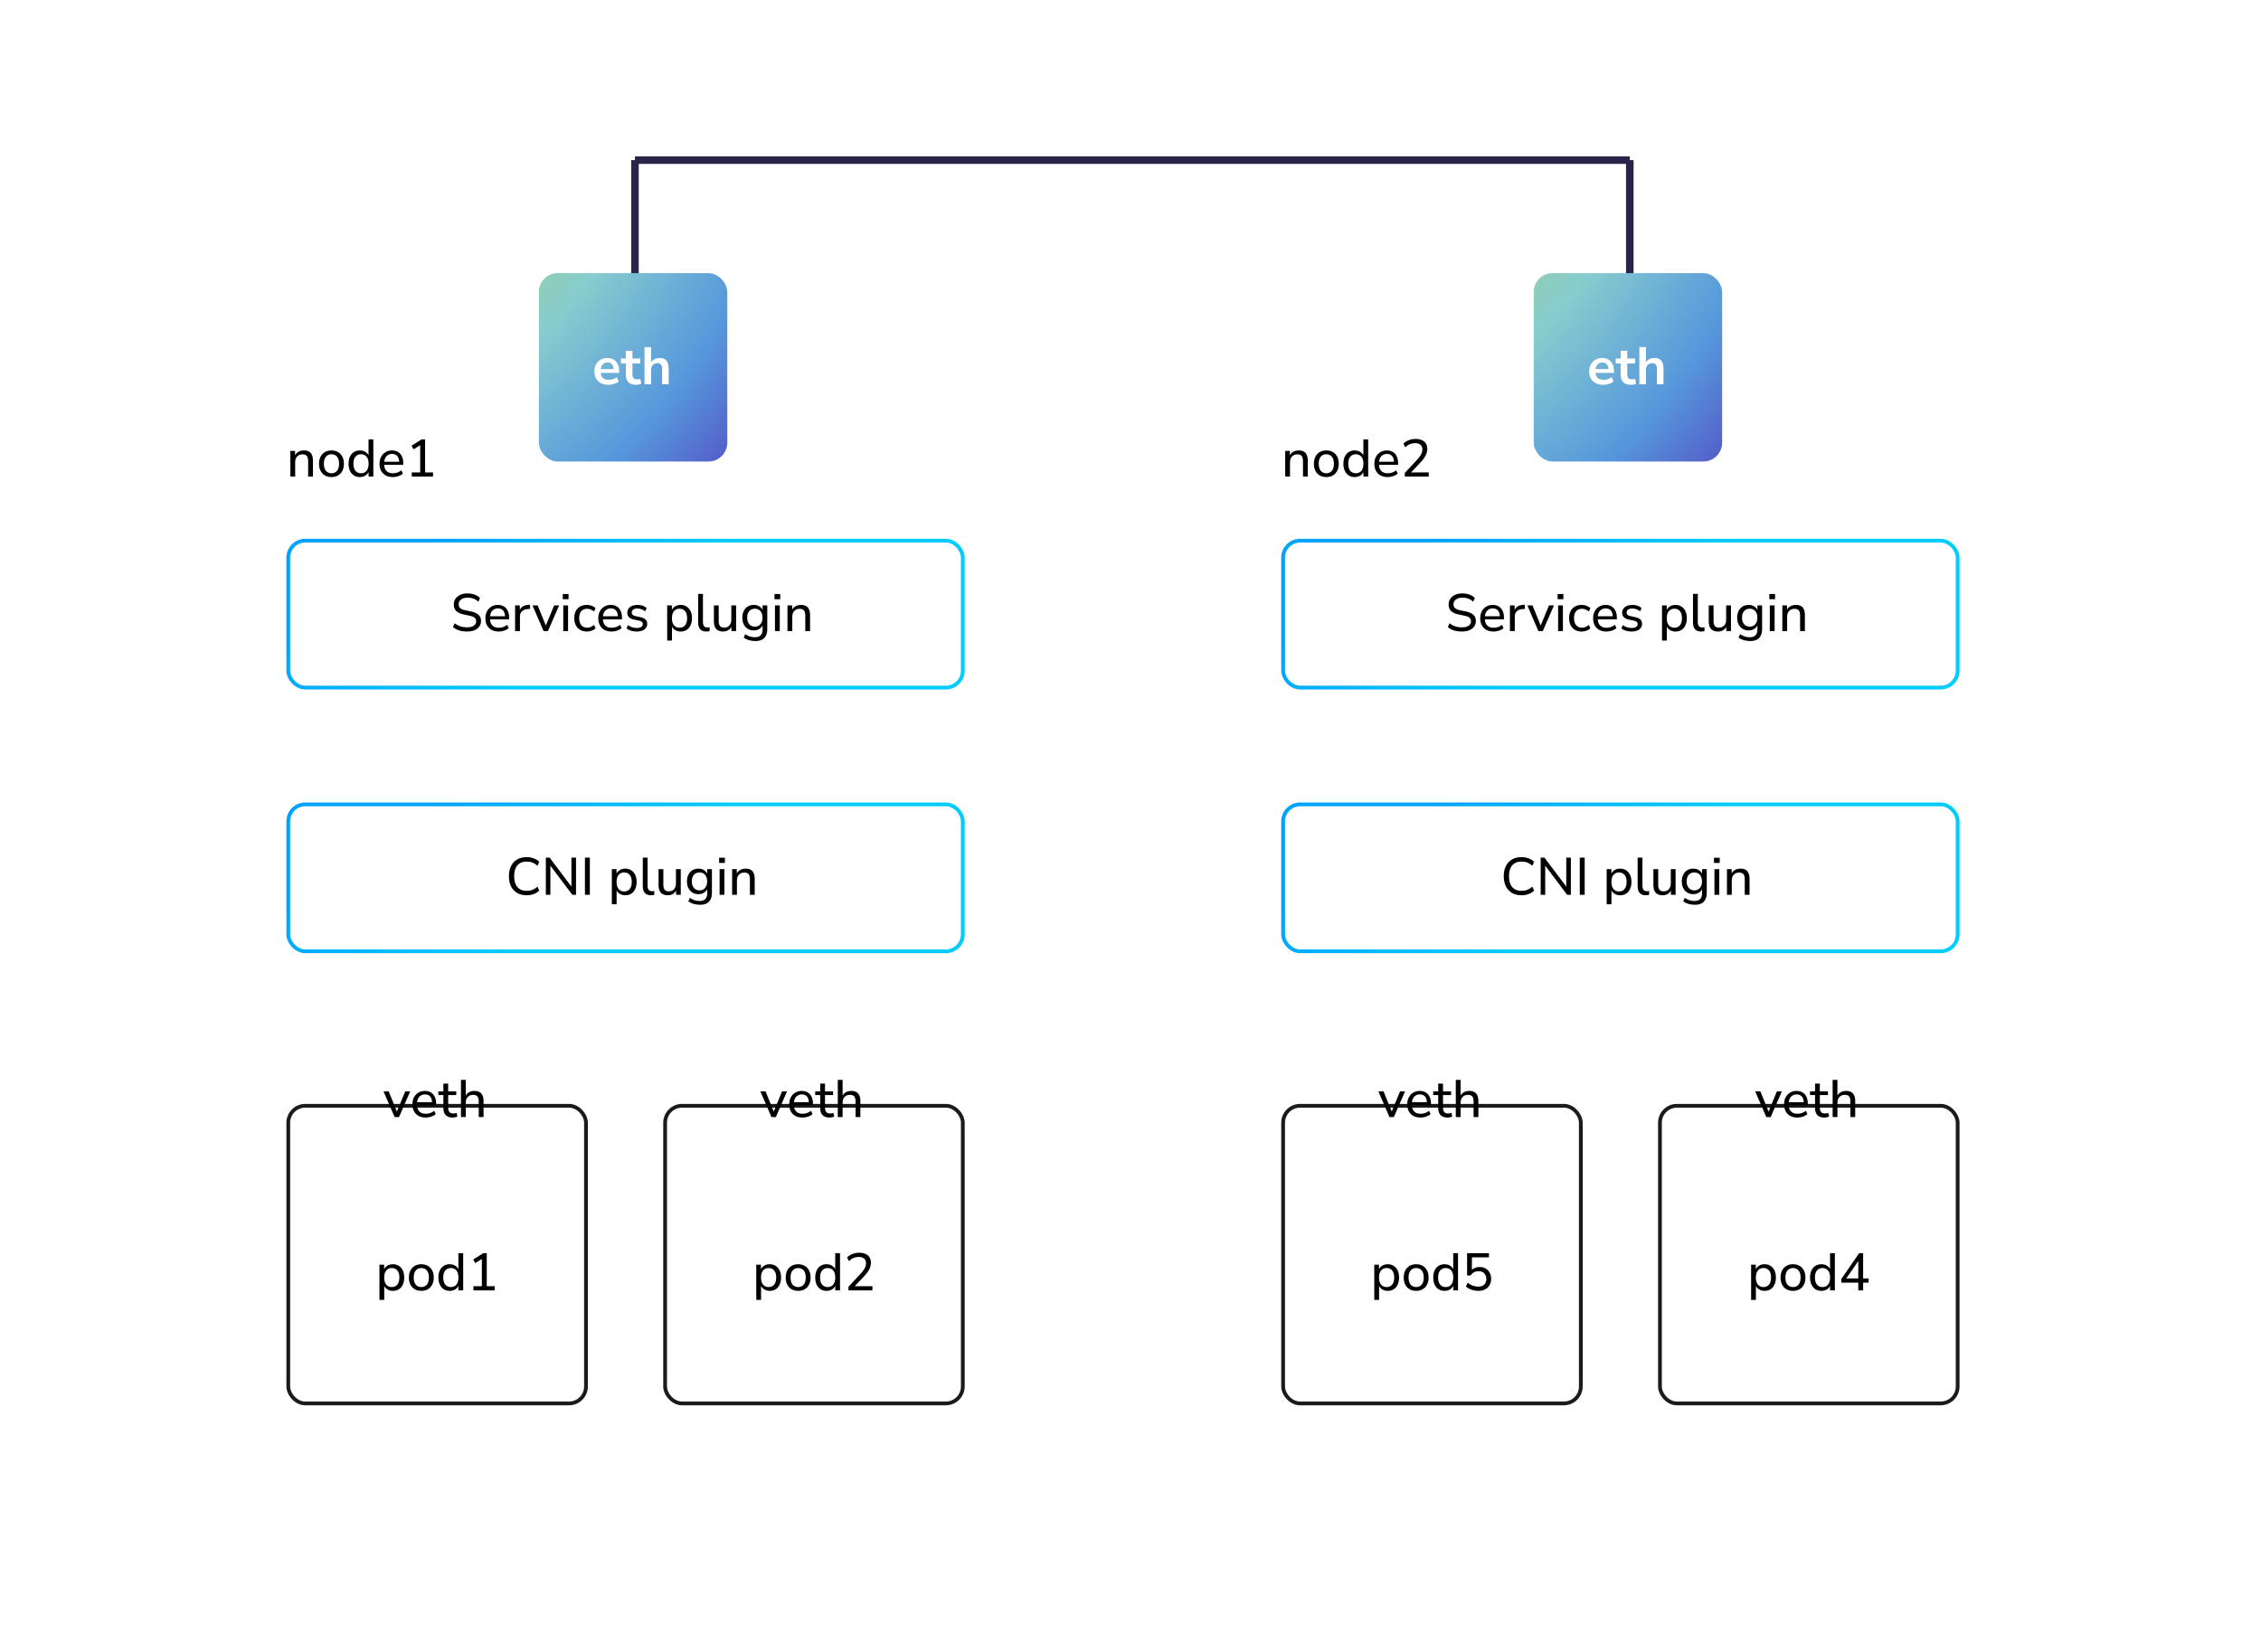 <svg width="1200" height="877" viewBox="0 0 1200 877" fill="none" xmlns="http://www.w3.org/2000/svg">
<rect width="1200" height="877" fill="white"/>
<g filter="url(#filter0_d_449_4246)">
<rect x="122" y="195" width="428" height="597" rx="10" fill="white"/>
</g>
<path d="M154.108 253V239.364H156.6V242.332H156.292C156.684 241.268 157.319 240.465 158.196 239.924C159.092 239.383 160.11 239.112 161.248 239.112C162.35 239.112 163.255 239.308 163.964 239.7C164.674 240.092 165.206 240.699 165.56 241.52C165.915 242.323 166.092 243.331 166.092 244.544V253H163.544V244.684C163.544 243.881 163.442 243.219 163.236 242.696C163.031 242.173 162.704 241.791 162.256 241.548C161.827 241.305 161.276 241.184 160.604 241.184C159.82 241.184 159.13 241.352 158.532 241.688C157.935 242.024 157.468 242.5 157.132 243.116C156.815 243.732 156.656 244.451 156.656 245.272V253H154.108ZM175.928 253.252C174.584 253.252 173.417 252.963 172.428 252.384C171.439 251.805 170.673 250.984 170.132 249.92C169.591 248.856 169.32 247.605 169.32 246.168C169.32 244.731 169.591 243.489 170.132 242.444C170.673 241.38 171.439 240.559 172.428 239.98C173.417 239.401 174.584 239.112 175.928 239.112C177.272 239.112 178.439 239.401 179.428 239.98C180.417 240.559 181.183 241.38 181.724 242.444C182.265 243.489 182.536 244.731 182.536 246.168C182.536 247.605 182.265 248.856 181.724 249.92C181.183 250.984 180.417 251.805 179.428 252.384C178.439 252.963 177.272 253.252 175.928 253.252ZM175.928 251.236C177.16 251.236 178.14 250.807 178.868 249.948C179.596 249.071 179.96 247.811 179.96 246.168C179.96 244.525 179.596 243.275 178.868 242.416C178.14 241.557 177.16 241.128 175.928 241.128C174.715 241.128 173.735 241.557 172.988 242.416C172.26 243.275 171.896 244.525 171.896 246.168C171.896 247.811 172.26 249.071 172.988 249.948C173.735 250.807 174.715 251.236 175.928 251.236ZM191.008 253.252C189.813 253.252 188.759 252.972 187.844 252.412C186.948 251.833 186.248 251.012 185.744 249.948C185.24 248.865 184.988 247.605 184.988 246.168C184.988 244.712 185.231 243.461 185.716 242.416C186.22 241.352 186.92 240.54 187.816 239.98C188.731 239.401 189.795 239.112 191.008 239.112C192.221 239.112 193.267 239.42 194.144 240.036C195.021 240.633 195.609 241.436 195.908 242.444H195.6V233.26H198.148V253H195.628V249.836H195.908C195.628 250.881 195.04 251.712 194.144 252.328C193.267 252.944 192.221 253.252 191.008 253.252ZM191.596 251.236C192.828 251.236 193.808 250.807 194.536 249.948C195.264 249.071 195.628 247.811 195.628 246.168C195.628 244.525 195.264 243.275 194.536 242.416C193.808 241.557 192.828 241.128 191.596 241.128C190.383 241.128 189.403 241.557 188.656 242.416C187.928 243.275 187.564 244.525 187.564 246.168C187.564 247.811 187.928 249.071 188.656 249.948C189.403 250.807 190.383 251.236 191.596 251.236ZM208.533 253.252C207.059 253.252 205.789 252.972 204.725 252.412C203.68 251.833 202.868 251.021 202.289 249.976C201.711 248.912 201.421 247.661 201.421 246.224C201.421 244.805 201.701 243.564 202.261 242.5C202.84 241.436 203.624 240.605 204.613 240.008C205.621 239.411 206.769 239.112 208.057 239.112C209.308 239.112 210.372 239.383 211.249 239.924C212.145 240.465 212.827 241.24 213.293 242.248C213.779 243.237 214.021 244.432 214.021 245.832V246.756H203.409V245.132H212.341L211.865 245.524C211.865 244.068 211.548 242.948 210.913 242.164C210.279 241.361 209.345 240.96 208.113 240.96C207.217 240.96 206.452 241.175 205.817 241.604C205.183 242.015 204.697 242.603 204.361 243.368C204.025 244.115 203.857 244.983 203.857 245.972V246.14C203.857 247.26 204.035 248.203 204.389 248.968C204.763 249.715 205.295 250.284 205.985 250.676C206.676 251.049 207.525 251.236 208.533 251.236C209.336 251.236 210.111 251.115 210.857 250.872C211.623 250.611 212.341 250.209 213.013 249.668L213.797 251.432C213.181 251.992 212.388 252.44 211.417 252.776C210.465 253.093 209.504 253.252 208.533 253.252ZM218.534 253V250.788H223.014V235.472H224.358L219.486 238.524L218.422 236.592L223.742 233.26H225.618V250.788H229.818V253H218.534Z" fill="black"/>
<rect x="286" y="145" width="100" height="100" rx="10" fill="url(#paint0_radial_449_4246)"/>
<rect x="286" y="145" width="100" height="100" rx="10" fill="black" fill-opacity="0.08"/>
<rect x="153" y="287" width="358" height="78" rx="9" fill="white" stroke="url(#paint1_linear_449_4246)" stroke-width="2"/>
<path d="M322.945 204.28C321.396 204.28 320.061 203.991 318.941 203.412C317.821 202.833 316.953 202.012 316.337 200.948C315.74 199.884 315.441 198.624 315.441 197.168C315.441 195.749 315.73 194.508 316.309 193.444C316.906 192.38 317.718 191.549 318.745 190.952C319.79 190.336 320.976 190.028 322.301 190.028C323.608 190.028 324.728 190.308 325.661 190.868C326.594 191.428 327.313 192.221 327.817 193.248C328.34 194.275 328.601 195.497 328.601 196.916V197.952H318.269V195.936H326.137L325.689 196.356C325.689 195.087 325.409 194.116 324.849 193.444C324.289 192.753 323.486 192.408 322.441 192.408C321.657 192.408 320.985 192.595 320.425 192.968C319.884 193.323 319.464 193.836 319.165 194.508C318.885 195.161 318.745 195.945 318.745 196.86V197.056C318.745 198.083 318.904 198.932 319.221 199.604C319.538 200.276 320.014 200.78 320.649 201.116C321.284 201.452 322.068 201.62 323.001 201.62C323.766 201.62 324.532 201.508 325.297 201.284C326.062 201.041 326.762 200.668 327.397 200.164L328.377 202.516C327.724 203.057 326.902 203.487 325.913 203.804C324.924 204.121 323.934 204.28 322.945 204.28ZM337.59 204.28C335.761 204.28 334.398 203.823 333.502 202.908C332.606 201.993 332.158 200.659 332.158 198.904V192.94H329.526V190.308H332.158V186.22H335.658V190.308H339.802V192.94H335.658V198.708C335.658 199.604 335.854 200.276 336.246 200.724C336.638 201.172 337.273 201.396 338.15 201.396C338.411 201.396 338.682 201.368 338.962 201.312C339.242 201.237 339.531 201.163 339.83 201.088L340.362 203.664C340.026 203.851 339.597 204 339.074 204.112C338.57 204.224 338.075 204.28 337.59 204.28ZM342.064 204V184.26H345.564V193.052H345.172C345.583 192.063 346.217 191.316 347.076 190.812C347.953 190.289 348.943 190.028 350.044 190.028C351.145 190.028 352.051 190.233 352.76 190.644C353.469 191.055 354.001 191.68 354.356 192.52C354.711 193.341 354.888 194.387 354.888 195.656V204H351.388V195.824C351.388 195.115 351.295 194.536 351.108 194.088C350.94 193.64 350.669 193.313 350.296 193.108C349.941 192.884 349.484 192.772 348.924 192.772C348.252 192.772 347.664 192.921 347.16 193.22C346.656 193.5 346.264 193.911 345.984 194.452C345.704 194.975 345.564 195.591 345.564 196.3V204H342.064Z" fill="white"/>
<path d="M247.92 335.252C246.894 335.252 245.923 335.168 245.008 335C244.094 334.813 243.254 334.552 242.488 334.216C241.723 333.861 241.032 333.432 240.416 332.928L241.312 330.856C241.928 331.323 242.572 331.724 243.244 332.06C243.916 332.377 244.635 332.62 245.4 332.788C246.166 332.937 247.006 333.012 247.92 333.012C249.563 333.012 250.767 332.713 251.532 332.116C252.316 331.519 252.708 330.735 252.708 329.764C252.708 329.223 252.587 328.765 252.344 328.392C252.102 328.019 251.71 327.701 251.168 327.44C250.627 327.179 249.918 326.964 249.04 326.796L246.072 326.18C244.318 325.807 243.002 325.191 242.124 324.332C241.266 323.473 240.836 322.325 240.836 320.888C240.836 319.712 241.144 318.685 241.76 317.808C242.395 316.912 243.254 316.221 244.336 315.736C245.438 315.251 246.707 315.008 248.144 315.008C249.04 315.008 249.89 315.101 250.692 315.288C251.495 315.456 252.242 315.727 252.932 316.1C253.623 316.455 254.23 316.893 254.752 317.416L253.884 319.404C253.063 318.657 252.186 318.116 251.252 317.78C250.319 317.425 249.274 317.248 248.116 317.248C247.164 317.248 246.334 317.397 245.624 317.696C244.934 317.995 244.392 318.415 244 318.956C243.627 319.479 243.44 320.095 243.44 320.804C243.44 321.663 243.702 322.335 244.224 322.82C244.747 323.305 245.624 323.679 246.856 323.94L249.796 324.528C251.663 324.92 253.044 325.527 253.94 326.348C254.855 327.151 255.312 328.233 255.312 329.596C255.312 330.716 255.014 331.705 254.416 332.564C253.819 333.404 252.96 334.067 251.84 334.552C250.739 335.019 249.432 335.252 247.92 335.252ZM264.725 335.252C263.25 335.252 261.981 334.972 260.917 334.412C259.872 333.833 259.06 333.021 258.481 331.976C257.902 330.912 257.613 329.661 257.613 328.224C257.613 326.805 257.893 325.564 258.453 324.5C259.032 323.436 259.816 322.605 260.805 322.008C261.813 321.411 262.961 321.112 264.249 321.112C265.5 321.112 266.564 321.383 267.441 321.924C268.337 322.465 269.018 323.24 269.485 324.248C269.97 325.237 270.213 326.432 270.213 327.832V328.756H259.601V327.132H268.533L268.057 327.524C268.057 326.068 267.74 324.948 267.105 324.164C266.47 323.361 265.537 322.96 264.305 322.96C263.409 322.96 262.644 323.175 262.009 323.604C261.374 324.015 260.889 324.603 260.553 325.368C260.217 326.115 260.049 326.983 260.049 327.972V328.14C260.049 329.26 260.226 330.203 260.581 330.968C260.954 331.715 261.486 332.284 262.177 332.676C262.868 333.049 263.717 333.236 264.725 333.236C265.528 333.236 266.302 333.115 267.049 332.872C267.814 332.611 268.533 332.209 269.205 331.668L269.989 333.432C269.373 333.992 268.58 334.44 267.609 334.776C266.657 335.093 265.696 335.252 264.725 335.252ZM273.382 335V321.364H275.874V324.612H275.594C275.893 323.492 276.434 322.652 277.218 322.092C278.002 321.513 279.038 321.177 280.326 321.084L281.194 321L281.39 323.212L279.794 323.352C278.562 323.483 277.61 323.884 276.938 324.556C276.285 325.228 275.958 326.152 275.958 327.328V335H273.382ZM288.488 335L282.608 321.364H285.352L290.084 333.012H289.3L294.116 321.364H296.748L290.812 335H288.488ZM298.696 318.088V315.344H301.748V318.088H298.696ZM298.948 335V321.364H301.496V335H298.948ZM311.501 335.252C310.119 335.252 308.925 334.963 307.917 334.384C306.909 333.787 306.134 332.956 305.593 331.892C305.051 330.809 304.781 329.54 304.781 328.084C304.781 326.647 305.051 325.405 305.593 324.36C306.134 323.315 306.909 322.512 307.917 321.952C308.925 321.392 310.119 321.112 311.501 321.112C312.359 321.112 313.199 321.261 314.021 321.56C314.861 321.859 315.551 322.279 316.093 322.82L315.253 324.612C314.711 324.127 314.123 323.763 313.489 323.52C312.854 323.277 312.247 323.156 311.669 323.156C310.306 323.156 309.251 323.585 308.505 324.444C307.758 325.303 307.385 326.525 307.385 328.112C307.385 329.699 307.758 330.949 308.505 331.864C309.251 332.76 310.306 333.208 311.669 333.208C312.247 333.208 312.854 333.087 313.489 332.844C314.123 332.601 314.711 332.228 315.253 331.724L316.093 333.544C315.551 334.085 314.851 334.505 313.993 334.804C313.153 335.103 312.322 335.252 311.501 335.252ZM324.635 335.252C323.16 335.252 321.891 334.972 320.827 334.412C319.782 333.833 318.97 333.021 318.391 331.976C317.812 330.912 317.523 329.661 317.523 328.224C317.523 326.805 317.803 325.564 318.363 324.5C318.942 323.436 319.726 322.605 320.715 322.008C321.723 321.411 322.871 321.112 324.159 321.112C325.41 321.112 326.474 321.383 327.351 321.924C328.247 322.465 328.928 323.24 329.395 324.248C329.88 325.237 330.123 326.432 330.123 327.832V328.756H319.511V327.132H328.443L327.967 327.524C327.967 326.068 327.65 324.948 327.015 324.164C326.38 323.361 325.447 322.96 324.215 322.96C323.319 322.96 322.554 323.175 321.919 323.604C321.284 324.015 320.799 324.603 320.463 325.368C320.127 326.115 319.959 326.983 319.959 327.972V328.14C319.959 329.26 320.136 330.203 320.491 330.968C320.864 331.715 321.396 332.284 322.087 332.676C322.778 333.049 323.627 333.236 324.635 333.236C325.438 333.236 326.212 333.115 326.959 332.872C327.724 332.611 328.443 332.209 329.115 331.668L329.899 333.432C329.283 333.992 328.49 334.44 327.519 334.776C326.567 335.093 325.606 335.252 324.635 335.252ZM337.996 335.252C337.287 335.252 336.587 335.187 335.896 335.056C335.224 334.925 334.599 334.739 334.02 334.496C333.46 334.235 332.965 333.927 332.536 333.572L333.292 331.808C333.74 332.144 334.225 332.433 334.748 332.676C335.271 332.9 335.812 333.068 336.372 333.18C336.932 333.292 337.492 333.348 338.052 333.348C339.079 333.348 339.853 333.161 340.376 332.788C340.899 332.415 341.16 331.92 341.16 331.304C341.16 330.781 340.983 330.38 340.628 330.1C340.292 329.801 339.76 329.577 339.032 329.428L336.428 328.896C335.271 328.635 334.393 328.205 333.796 327.608C333.217 326.992 332.928 326.208 332.928 325.256C332.928 324.416 333.152 323.688 333.6 323.072C334.067 322.437 334.711 321.952 335.532 321.616C336.353 321.28 337.296 321.112 338.36 321.112C338.995 321.112 339.611 321.177 340.208 321.308C340.805 321.439 341.365 321.625 341.888 321.868C342.411 322.111 342.849 322.428 343.204 322.82L342.42 324.556C342.065 324.22 341.664 323.94 341.216 323.716C340.768 323.492 340.301 323.324 339.816 323.212C339.331 323.081 338.845 323.016 338.36 323.016C337.352 323.016 336.587 323.212 336.064 323.604C335.56 323.996 335.308 324.509 335.308 325.144C335.308 325.629 335.457 326.031 335.756 326.348C336.073 326.665 336.568 326.899 337.24 327.048L339.844 327.58C341.057 327.841 341.972 328.261 342.588 328.84C343.204 329.4 343.512 330.165 343.512 331.136C343.512 331.995 343.279 332.732 342.812 333.348C342.364 333.964 341.72 334.44 340.88 334.776C340.059 335.093 339.097 335.252 337.996 335.252ZM354.101 340.04V321.364H356.593V324.5H356.313C356.611 323.473 357.199 322.652 358.077 322.036C358.954 321.42 360.009 321.112 361.241 321.112C362.454 321.112 363.509 321.401 364.405 321.98C365.301 322.54 366.001 323.352 366.505 324.416C367.009 325.461 367.261 326.712 367.261 328.168C367.261 329.605 367.009 330.865 366.505 331.948C366.019 333.012 365.319 333.833 364.405 334.412C363.509 334.972 362.454 335.252 361.241 335.252C360.027 335.252 358.982 334.944 358.105 334.328C357.227 333.712 356.639 332.9 356.341 331.892H356.649V340.04H354.101ZM360.653 333.236C361.885 333.236 362.865 332.807 363.593 331.948C364.321 331.071 364.685 329.811 364.685 328.168C364.685 326.525 364.321 325.275 363.593 324.416C362.865 323.557 361.885 323.128 360.653 323.128C359.421 323.128 358.441 323.557 357.713 324.416C356.985 325.275 356.621 326.525 356.621 328.168C356.621 329.811 356.985 331.071 357.713 331.948C358.441 332.807 359.421 333.236 360.653 333.236ZM374.874 335.252C373.418 335.252 372.326 334.841 371.598 334.02C370.889 333.18 370.534 331.976 370.534 330.408V315.26H373.082V330.212C373.082 330.847 373.166 331.388 373.334 331.836C373.521 332.265 373.782 332.583 374.118 332.788C374.473 332.993 374.912 333.096 375.434 333.096C375.64 333.096 375.845 333.087 376.05 333.068C376.274 333.049 376.48 333.012 376.666 332.956L376.61 335.028C376.312 335.103 376.013 335.159 375.714 335.196C375.434 335.233 375.154 335.252 374.874 335.252ZM383.828 335.252C382.727 335.252 381.803 335.047 381.056 334.636C380.328 334.225 379.787 333.619 379.432 332.816C379.077 332.013 378.9 331.005 378.9 329.792V321.364H381.448V329.792C381.448 330.557 381.551 331.192 381.756 331.696C381.961 332.2 382.279 332.573 382.708 332.816C383.156 333.059 383.716 333.18 384.388 333.18C385.135 333.18 385.788 333.012 386.348 332.676C386.908 332.34 387.347 331.864 387.664 331.248C387.981 330.632 388.14 329.913 388.14 329.092V321.364H390.688V335H388.196V331.92H388.56C388.187 333.003 387.58 333.833 386.74 334.412C385.919 334.972 384.948 335.252 383.828 335.252ZM400.92 340.292C399.707 340.292 398.577 340.143 397.532 339.844C396.487 339.545 395.553 339.088 394.732 338.472L395.544 336.624C396.104 336.997 396.655 337.305 397.196 337.548C397.756 337.809 398.325 337.996 398.904 338.108C399.501 338.22 400.117 338.276 400.752 338.276C402.077 338.276 403.067 337.931 403.72 337.24C404.392 336.568 404.728 335.579 404.728 334.272V331.248H404.98C404.719 332.293 404.131 333.124 403.216 333.74C402.32 334.356 401.275 334.664 400.08 334.664C398.848 334.664 397.775 334.384 396.86 333.824C395.945 333.245 395.236 332.452 394.732 331.444C394.228 330.417 393.976 329.232 393.976 327.888C393.976 326.525 394.228 325.34 394.732 324.332C395.236 323.305 395.945 322.512 396.86 321.952C397.775 321.392 398.848 321.112 400.08 321.112C401.293 321.112 402.348 321.42 403.244 322.036C404.14 322.652 404.719 323.483 404.98 324.528H404.728V321.364H407.22V333.936C407.22 335.336 406.977 336.512 406.492 337.464C406.025 338.416 405.325 339.125 404.392 339.592C403.459 340.059 402.301 340.292 400.92 340.292ZM400.64 332.648C401.891 332.648 402.88 332.219 403.608 331.36C404.336 330.501 404.7 329.344 404.7 327.888C404.7 326.413 404.336 325.256 403.608 324.416C402.88 323.557 401.891 323.128 400.64 323.128C399.389 323.128 398.391 323.557 397.644 324.416C396.916 325.256 396.552 326.413 396.552 327.888C396.552 329.344 396.916 330.501 397.644 331.36C398.391 332.219 399.389 332.648 400.64 332.648ZM411.052 318.088V315.344H414.104V318.088H411.052ZM411.304 335V321.364H413.852V335H411.304ZM417.948 335V321.364H420.44V324.332H420.132C420.524 323.268 421.159 322.465 422.036 321.924C422.932 321.383 423.95 321.112 425.088 321.112C426.19 321.112 427.095 321.308 427.804 321.7C428.514 322.092 429.046 322.699 429.4 323.52C429.755 324.323 429.932 325.331 429.932 326.544V335H427.384V326.684C427.384 325.881 427.282 325.219 427.076 324.696C426.871 324.173 426.544 323.791 426.096 323.548C425.667 323.305 425.116 323.184 424.444 323.184C423.66 323.184 422.97 323.352 422.372 323.688C421.775 324.024 421.308 324.5 420.972 325.116C420.655 325.732 420.496 326.451 420.496 327.272V335H417.948Z" fill="black"/>
<rect x="153" y="427" width="358" height="78" rx="9" fill="white" stroke="url(#paint2_linear_449_4246)" stroke-width="2"/>
<rect x="153" y="587" width="158" height="158" rx="9" fill="white" stroke="#1C1A1A" stroke-width="2"/>
<path d="M201.382 690.04V671.364H203.874V674.5H203.594C203.893 673.473 204.481 672.652 205.358 672.036C206.235 671.42 207.29 671.112 208.522 671.112C209.735 671.112 210.79 671.401 211.686 671.98C212.582 672.54 213.282 673.352 213.786 674.416C214.29 675.461 214.542 676.712 214.542 678.168C214.542 679.605 214.29 680.865 213.786 681.948C213.301 683.012 212.601 683.833 211.686 684.412C210.79 684.972 209.735 685.252 208.522 685.252C207.309 685.252 206.263 684.944 205.386 684.328C204.509 683.712 203.921 682.9 203.622 681.892H203.93V690.04H201.382ZM207.934 683.236C209.166 683.236 210.146 682.807 210.874 681.948C211.602 681.071 211.966 679.811 211.966 678.168C211.966 676.525 211.602 675.275 210.874 674.416C210.146 673.557 209.166 673.128 207.934 673.128C206.702 673.128 205.722 673.557 204.994 674.416C204.266 675.275 203.902 676.525 203.902 678.168C203.902 679.811 204.266 681.071 204.994 681.948C205.722 682.807 206.702 683.236 207.934 683.236ZM223.611 685.252C222.267 685.252 221.101 684.963 220.111 684.384C219.122 683.805 218.357 682.984 217.815 681.92C217.274 680.856 217.003 679.605 217.003 678.168C217.003 676.731 217.274 675.489 217.815 674.444C218.357 673.38 219.122 672.559 220.111 671.98C221.101 671.401 222.267 671.112 223.611 671.112C224.955 671.112 226.122 671.401 227.111 671.98C228.101 672.559 228.866 673.38 229.407 674.444C229.949 675.489 230.219 676.731 230.219 678.168C230.219 679.605 229.949 680.856 229.407 681.92C228.866 682.984 228.101 683.805 227.111 684.384C226.122 684.963 224.955 685.252 223.611 685.252ZM223.611 683.236C224.843 683.236 225.823 682.807 226.551 681.948C227.279 681.071 227.643 679.811 227.643 678.168C227.643 676.525 227.279 675.275 226.551 674.416C225.823 673.557 224.843 673.128 223.611 673.128C222.398 673.128 221.418 673.557 220.671 674.416C219.943 675.275 219.579 676.525 219.579 678.168C219.579 679.811 219.943 681.071 220.671 681.948C221.418 682.807 222.398 683.236 223.611 683.236ZM238.691 685.252C237.497 685.252 236.442 684.972 235.527 684.412C234.631 683.833 233.931 683.012 233.427 681.948C232.923 680.865 232.671 679.605 232.671 678.168C232.671 676.712 232.914 675.461 233.399 674.416C233.903 673.352 234.603 672.54 235.499 671.98C236.414 671.401 237.478 671.112 238.691 671.112C239.905 671.112 240.95 671.42 241.827 672.036C242.705 672.633 243.293 673.436 243.591 674.444H243.283V665.26H245.831V685H243.311V681.836H243.591C243.311 682.881 242.723 683.712 241.827 684.328C240.95 684.944 239.905 685.252 238.691 685.252ZM239.279 683.236C240.511 683.236 241.491 682.807 242.219 681.948C242.947 681.071 243.311 679.811 243.311 678.168C243.311 676.525 242.947 675.275 242.219 674.416C241.491 673.557 240.511 673.128 239.279 673.128C238.066 673.128 237.086 673.557 236.339 674.416C235.611 675.275 235.247 676.525 235.247 678.168C235.247 679.811 235.611 681.071 236.339 681.948C237.086 682.807 238.066 683.236 239.279 683.236ZM251.261 685V682.788H255.741V667.472H257.085L252.213 670.524L251.149 668.592L256.469 665.26H258.345V682.788H262.545V685H251.261Z" fill="black"/>
<rect x="353" y="587" width="158" height="158" rx="9" fill="white" stroke="#1C1A1A" stroke-width="2"/>
<path d="M279.513 475.252C277.553 475.252 275.873 474.841 274.473 474.02C273.073 473.199 271.99 472.032 271.225 470.52C270.478 468.989 270.105 467.188 270.105 465.116C270.105 463.044 270.478 461.252 271.225 459.74C271.99 458.228 273.073 457.061 274.473 456.24C275.873 455.419 277.553 455.008 279.513 455.008C280.857 455.008 282.108 455.223 283.265 455.652C284.441 456.063 285.421 456.679 286.205 457.5L285.253 459.572C284.394 458.807 283.508 458.247 282.593 457.892C281.678 457.537 280.67 457.36 279.569 457.36C277.404 457.36 275.742 458.032 274.585 459.376C273.446 460.72 272.877 462.633 272.877 465.116C272.877 467.599 273.446 469.521 274.585 470.884C275.742 472.228 277.404 472.9 279.569 472.9C280.67 472.9 281.678 472.723 282.593 472.368C283.508 472.013 284.394 471.453 285.253 470.688L286.205 472.76C285.421 473.563 284.441 474.179 283.265 474.608C282.108 475.037 280.857 475.252 279.513 475.252ZM289.7 475V455.26H291.688L303.98 471.556H303.28V455.26H305.716V475H303.756L291.464 458.676H292.108V475H289.7ZM310.454 475V455.26H313.058V475H310.454ZM324.72 480.04V461.364H327.212V464.5H326.932C327.23 463.473 327.818 462.652 328.696 462.036C329.573 461.42 330.628 461.112 331.86 461.112C333.073 461.112 334.128 461.401 335.024 461.98C335.92 462.54 336.62 463.352 337.124 464.416C337.628 465.461 337.88 466.712 337.88 468.168C337.88 469.605 337.628 470.865 337.124 471.948C336.638 473.012 335.938 473.833 335.024 474.412C334.128 474.972 333.073 475.252 331.86 475.252C330.646 475.252 329.601 474.944 328.724 474.328C327.846 473.712 327.258 472.9 326.96 471.892H327.268V480.04H324.72ZM331.272 473.236C332.504 473.236 333.484 472.807 334.212 471.948C334.94 471.071 335.304 469.811 335.304 468.168C335.304 466.525 334.94 465.275 334.212 464.416C333.484 463.557 332.504 463.128 331.272 463.128C330.04 463.128 329.06 463.557 328.332 464.416C327.604 465.275 327.24 466.525 327.24 468.168C327.24 469.811 327.604 471.071 328.332 471.948C329.06 472.807 330.04 473.236 331.272 473.236ZM345.493 475.252C344.037 475.252 342.945 474.841 342.217 474.02C341.508 473.18 341.153 471.976 341.153 470.408V455.26H343.701V470.212C343.701 470.847 343.785 471.388 343.953 471.836C344.14 472.265 344.401 472.583 344.737 472.788C345.092 472.993 345.531 473.096 346.053 473.096C346.259 473.096 346.464 473.087 346.669 473.068C346.893 473.049 347.099 473.012 347.285 472.956L347.229 475.028C346.931 475.103 346.632 475.159 346.333 475.196C346.053 475.233 345.773 475.252 345.493 475.252ZM354.447 475.252C353.346 475.252 352.422 475.047 351.675 474.636C350.947 474.225 350.406 473.619 350.051 472.816C349.697 472.013 349.519 471.005 349.519 469.792V461.364H352.067V469.792C352.067 470.557 352.17 471.192 352.375 471.696C352.581 472.2 352.898 472.573 353.327 472.816C353.775 473.059 354.335 473.18 355.007 473.18C355.754 473.18 356.407 473.012 356.967 472.676C357.527 472.34 357.966 471.864 358.283 471.248C358.601 470.632 358.759 469.913 358.759 469.092V461.364H361.307V475H358.815V471.92H359.179C358.806 473.003 358.199 473.833 357.359 474.412C356.538 474.972 355.567 475.252 354.447 475.252ZM371.539 480.292C370.326 480.292 369.197 480.143 368.151 479.844C367.106 479.545 366.173 479.088 365.351 478.472L366.163 476.624C366.723 476.997 367.274 477.305 367.815 477.548C368.375 477.809 368.945 477.996 369.523 478.108C370.121 478.22 370.737 478.276 371.371 478.276C372.697 478.276 373.686 477.931 374.339 477.24C375.011 476.568 375.347 475.579 375.347 474.272V471.248H375.599C375.338 472.293 374.75 473.124 373.835 473.74C372.939 474.356 371.894 474.664 370.699 474.664C369.467 474.664 368.394 474.384 367.479 473.824C366.565 473.245 365.855 472.452 365.351 471.444C364.847 470.417 364.595 469.232 364.595 467.888C364.595 466.525 364.847 465.34 365.351 464.332C365.855 463.305 366.565 462.512 367.479 461.952C368.394 461.392 369.467 461.112 370.699 461.112C371.913 461.112 372.967 461.42 373.863 462.036C374.759 462.652 375.338 463.483 375.599 464.528H375.347V461.364H377.839V473.936C377.839 475.336 377.597 476.512 377.111 477.464C376.645 478.416 375.945 479.125 375.011 479.592C374.078 480.059 372.921 480.292 371.539 480.292ZM371.259 472.648C372.51 472.648 373.499 472.219 374.227 471.36C374.955 470.501 375.319 469.344 375.319 467.888C375.319 466.413 374.955 465.256 374.227 464.416C373.499 463.557 372.51 463.128 371.259 463.128C370.009 463.128 369.01 463.557 368.263 464.416C367.535 465.256 367.171 466.413 367.171 467.888C367.171 469.344 367.535 470.501 368.263 471.36C369.01 472.219 370.009 472.648 371.259 472.648ZM381.671 458.088V455.344H384.723V458.088H381.671ZM381.923 475V461.364H384.471V475H381.923ZM388.567 475V461.364H391.059V464.332H390.751C391.143 463.268 391.778 462.465 392.655 461.924C393.551 461.383 394.569 461.112 395.707 461.112C396.809 461.112 397.714 461.308 398.423 461.7C399.133 462.092 399.665 462.699 400.019 463.52C400.374 464.323 400.551 465.331 400.551 466.544V475H398.003V466.684C398.003 465.881 397.901 465.219 397.695 464.696C397.49 464.173 397.163 463.791 396.715 463.548C396.286 463.305 395.735 463.184 395.063 463.184C394.279 463.184 393.589 463.352 392.991 463.688C392.394 464.024 391.927 464.5 391.591 465.116C391.274 465.732 391.115 466.451 391.115 467.272V475H388.567Z" fill="black"/>
<mask id="path-12-inside-1_449_4246" fill="white">
<rect x="182" y="534" width="100" height="100" rx="1"/>
</mask>
<rect x="182" y="534" width="100" height="100" rx="1" fill="white" stroke="url(#paint3_linear_449_4246)" stroke-width="4" mask="url(#path-12-inside-1_449_4246)"/>
<path d="M209.445 593L203.565 579.364H206.309L211.041 591.012H210.257L215.073 579.364H217.705L211.769 593H209.445ZM225.987 593.252C224.512 593.252 223.243 592.972 222.179 592.412C221.133 591.833 220.321 591.021 219.743 589.976C219.164 588.912 218.875 587.661 218.875 586.224C218.875 584.805 219.155 583.564 219.715 582.5C220.293 581.436 221.077 580.605 222.067 580.008C223.075 579.411 224.223 579.112 225.511 579.112C226.761 579.112 227.825 579.383 228.703 579.924C229.599 580.465 230.28 581.24 230.747 582.248C231.232 583.237 231.475 584.432 231.475 585.832V586.756H220.863V585.132H229.795L229.319 585.524C229.319 584.068 229.001 582.948 228.367 582.164C227.732 581.361 226.799 580.96 225.567 580.96C224.671 580.96 223.905 581.175 223.271 581.604C222.636 582.015 222.151 582.603 221.815 583.368C221.479 584.115 221.311 584.983 221.311 585.972V586.14C221.311 587.26 221.488 588.203 221.843 588.968C222.216 589.715 222.748 590.284 223.439 590.676C224.129 591.049 224.979 591.236 225.987 591.236C226.789 591.236 227.564 591.115 228.311 590.872C229.076 590.611 229.795 590.209 230.467 589.668L231.251 591.432C230.635 591.992 229.841 592.44 228.871 592.776C227.919 593.093 226.957 593.252 225.987 593.252ZM240.272 593.252C238.611 593.252 237.37 592.823 236.548 591.964C235.727 591.087 235.316 589.836 235.316 588.212V581.324H232.656V579.364H235.316V575.22H237.864V579.364H242.148V581.324H237.864V587.988C237.864 589.015 238.079 589.789 238.508 590.312C238.938 590.835 239.647 591.096 240.636 591.096C240.935 591.096 241.224 591.068 241.504 591.012C241.803 590.937 242.083 590.863 242.344 590.788L242.764 592.692C242.503 592.86 242.13 592.991 241.644 593.084C241.178 593.196 240.72 593.252 240.272 593.252ZM244.651 593V573.26H247.199V582.332H246.835C247.227 581.268 247.862 580.465 248.739 579.924C249.635 579.383 250.653 579.112 251.791 579.112C252.893 579.112 253.798 579.317 254.507 579.728C255.217 580.12 255.749 580.717 256.103 581.52C256.458 582.323 256.635 583.331 256.635 584.544V593H254.087V584.684C254.087 583.881 253.985 583.219 253.779 582.696C253.574 582.173 253.247 581.791 252.799 581.548C252.37 581.305 251.819 581.184 251.147 581.184C250.363 581.184 249.673 581.352 249.075 581.688C248.478 582.024 248.011 582.5 247.675 583.116C247.358 583.732 247.199 584.451 247.199 585.272V593H244.651Z" fill="black"/>
<mask id="path-14-inside-2_449_4246" fill="white">
<rect x="382" y="534" width="100" height="100" rx="1"/>
</mask>
<rect x="382" y="534" width="100" height="100" rx="1" fill="white" stroke="url(#paint4_linear_449_4246)" stroke-width="4" mask="url(#path-14-inside-2_449_4246)"/>
<path d="M409.445 593L403.565 579.364H406.309L411.041 591.012H410.257L415.073 579.364H417.705L411.769 593H409.445ZM425.987 593.252C424.512 593.252 423.243 592.972 422.179 592.412C421.133 591.833 420.321 591.021 419.743 589.976C419.164 588.912 418.875 587.661 418.875 586.224C418.875 584.805 419.155 583.564 419.715 582.5C420.293 581.436 421.077 580.605 422.067 580.008C423.075 579.411 424.223 579.112 425.511 579.112C426.761 579.112 427.825 579.383 428.703 579.924C429.599 580.465 430.28 581.24 430.747 582.248C431.232 583.237 431.475 584.432 431.475 585.832V586.756H420.863V585.132H429.795L429.319 585.524C429.319 584.068 429.001 582.948 428.367 582.164C427.732 581.361 426.799 580.96 425.567 580.96C424.671 580.96 423.905 581.175 423.271 581.604C422.636 582.015 422.151 582.603 421.815 583.368C421.479 584.115 421.311 584.983 421.311 585.972V586.14C421.311 587.26 421.488 588.203 421.843 588.968C422.216 589.715 422.748 590.284 423.439 590.676C424.129 591.049 424.979 591.236 425.987 591.236C426.789 591.236 427.564 591.115 428.311 590.872C429.076 590.611 429.795 590.209 430.467 589.668L431.251 591.432C430.635 591.992 429.841 592.44 428.871 592.776C427.919 593.093 426.957 593.252 425.987 593.252ZM440.272 593.252C438.611 593.252 437.37 592.823 436.548 591.964C435.727 591.087 435.316 589.836 435.316 588.212V581.324H432.656V579.364H435.316V575.22H437.864V579.364H442.148V581.324H437.864V587.988C437.864 589.015 438.079 589.789 438.508 590.312C438.938 590.835 439.647 591.096 440.636 591.096C440.935 591.096 441.224 591.068 441.504 591.012C441.803 590.937 442.083 590.863 442.344 590.788L442.764 592.692C442.503 592.86 442.13 592.991 441.644 593.084C441.178 593.196 440.72 593.252 440.272 593.252ZM444.651 593V573.26H447.199V582.332H446.835C447.227 581.268 447.862 580.465 448.739 579.924C449.635 579.383 450.653 579.112 451.791 579.112C452.893 579.112 453.798 579.317 454.507 579.728C455.217 580.12 455.749 580.717 456.103 581.52C456.458 582.323 456.635 583.331 456.635 584.544V593H454.087V584.684C454.087 583.881 453.985 583.219 453.779 582.696C453.574 582.173 453.247 581.791 452.799 581.548C452.37 581.305 451.819 581.184 451.147 581.184C450.363 581.184 449.673 581.352 449.075 581.688C448.478 582.024 448.011 582.5 447.675 583.116C447.358 583.732 447.199 584.451 447.199 585.272V593H444.651Z" fill="black"/>
<path d="M401.382 690.04V671.364H403.874V674.5H403.594C403.893 673.473 404.481 672.652 405.358 672.036C406.235 671.42 407.29 671.112 408.522 671.112C409.735 671.112 410.79 671.401 411.686 671.98C412.582 672.54 413.282 673.352 413.786 674.416C414.29 675.461 414.542 676.712 414.542 678.168C414.542 679.605 414.29 680.865 413.786 681.948C413.301 683.012 412.601 683.833 411.686 684.412C410.79 684.972 409.735 685.252 408.522 685.252C407.309 685.252 406.263 684.944 405.386 684.328C404.509 683.712 403.921 682.9 403.622 681.892H403.93V690.04H401.382ZM407.934 683.236C409.166 683.236 410.146 682.807 410.874 681.948C411.602 681.071 411.966 679.811 411.966 678.168C411.966 676.525 411.602 675.275 410.874 674.416C410.146 673.557 409.166 673.128 407.934 673.128C406.702 673.128 405.722 673.557 404.994 674.416C404.266 675.275 403.902 676.525 403.902 678.168C403.902 679.811 404.266 681.071 404.994 681.948C405.722 682.807 406.702 683.236 407.934 683.236ZM423.611 685.252C422.267 685.252 421.101 684.963 420.111 684.384C419.122 683.805 418.357 682.984 417.815 681.92C417.274 680.856 417.003 679.605 417.003 678.168C417.003 676.731 417.274 675.489 417.815 674.444C418.357 673.38 419.122 672.559 420.111 671.98C421.101 671.401 422.267 671.112 423.611 671.112C424.955 671.112 426.122 671.401 427.111 671.98C428.101 672.559 428.866 673.38 429.407 674.444C429.949 675.489 430.219 676.731 430.219 678.168C430.219 679.605 429.949 680.856 429.407 681.92C428.866 682.984 428.101 683.805 427.111 684.384C426.122 684.963 424.955 685.252 423.611 685.252ZM423.611 683.236C424.843 683.236 425.823 682.807 426.551 681.948C427.279 681.071 427.643 679.811 427.643 678.168C427.643 676.525 427.279 675.275 426.551 674.416C425.823 673.557 424.843 673.128 423.611 673.128C422.398 673.128 421.418 673.557 420.671 674.416C419.943 675.275 419.579 676.525 419.579 678.168C419.579 679.811 419.943 681.071 420.671 681.948C421.418 682.807 422.398 683.236 423.611 683.236ZM438.691 685.252C437.497 685.252 436.442 684.972 435.527 684.412C434.631 683.833 433.931 683.012 433.427 681.948C432.923 680.865 432.671 679.605 432.671 678.168C432.671 676.712 432.914 675.461 433.399 674.416C433.903 673.352 434.603 672.54 435.499 671.98C436.414 671.401 437.478 671.112 438.691 671.112C439.905 671.112 440.95 671.42 441.827 672.036C442.705 672.633 443.293 673.436 443.591 674.444H443.283V665.26H445.831V685H443.311V681.836H443.591C443.311 682.881 442.723 683.712 441.827 684.328C440.95 684.944 439.905 685.252 438.691 685.252ZM439.279 683.236C440.511 683.236 441.491 682.807 442.219 681.948C442.947 681.071 443.311 679.811 443.311 678.168C443.311 676.525 442.947 675.275 442.219 674.416C441.491 673.557 440.511 673.128 439.279 673.128C438.066 673.128 437.086 673.557 436.339 674.416C435.611 675.275 435.247 676.525 435.247 678.168C435.247 679.811 435.611 681.071 436.339 681.948C437.086 682.807 438.066 683.236 439.279 683.236ZM450.309 685V683.068L457.001 675.872C457.617 675.2 458.112 674.575 458.485 673.996C458.877 673.399 459.166 672.82 459.353 672.26C459.54 671.7 459.633 671.14 459.633 670.58C459.633 669.497 459.297 668.676 458.625 668.116C457.972 667.537 457.01 667.248 455.741 667.248C454.77 667.248 453.846 667.435 452.969 667.808C452.11 668.163 451.298 668.713 450.533 669.46L449.581 667.472C450.328 666.725 451.27 666.128 452.409 665.68C453.548 665.232 454.742 665.008 455.993 665.008C457.337 665.008 458.466 665.223 459.381 665.652C460.314 666.063 461.024 666.669 461.509 667.472C461.994 668.256 462.237 669.217 462.237 670.356C462.237 670.953 462.162 671.541 462.013 672.12C461.864 672.68 461.64 673.249 461.341 673.828C461.061 674.388 460.697 674.967 460.249 675.564C459.82 676.161 459.306 676.777 458.709 677.412L452.913 683.544V682.788H463.021V685H450.309Z" fill="black"/>
<g filter="url(#filter1_d_449_4246)">
<rect x="650" y="195" width="428" height="597" rx="10" fill="white"/>
</g>
<path d="M682.108 253V239.364H684.6V242.332H684.292C684.684 241.268 685.319 240.465 686.196 239.924C687.092 239.383 688.11 239.112 689.248 239.112C690.35 239.112 691.255 239.308 691.964 239.7C692.674 240.092 693.206 240.699 693.56 241.52C693.915 242.323 694.092 243.331 694.092 244.544V253H691.544V244.684C691.544 243.881 691.442 243.219 691.236 242.696C691.031 242.173 690.704 241.791 690.256 241.548C689.827 241.305 689.276 241.184 688.604 241.184C687.82 241.184 687.13 241.352 686.532 241.688C685.935 242.024 685.468 242.5 685.132 243.116C684.815 243.732 684.656 244.451 684.656 245.272V253H682.108ZM703.928 253.252C702.584 253.252 701.417 252.963 700.428 252.384C699.439 251.805 698.673 250.984 698.132 249.92C697.591 248.856 697.32 247.605 697.32 246.168C697.32 244.731 697.591 243.489 698.132 242.444C698.673 241.38 699.439 240.559 700.428 239.98C701.417 239.401 702.584 239.112 703.928 239.112C705.272 239.112 706.439 239.401 707.428 239.98C708.417 240.559 709.183 241.38 709.724 242.444C710.265 243.489 710.536 244.731 710.536 246.168C710.536 247.605 710.265 248.856 709.724 249.92C709.183 250.984 708.417 251.805 707.428 252.384C706.439 252.963 705.272 253.252 703.928 253.252ZM703.928 251.236C705.16 251.236 706.14 250.807 706.868 249.948C707.596 249.071 707.96 247.811 707.96 246.168C707.96 244.525 707.596 243.275 706.868 242.416C706.14 241.557 705.16 241.128 703.928 241.128C702.715 241.128 701.735 241.557 700.988 242.416C700.26 243.275 699.896 244.525 699.896 246.168C699.896 247.811 700.26 249.071 700.988 249.948C701.735 250.807 702.715 251.236 703.928 251.236ZM719.008 253.252C717.813 253.252 716.759 252.972 715.844 252.412C714.948 251.833 714.248 251.012 713.744 249.948C713.24 248.865 712.988 247.605 712.988 246.168C712.988 244.712 713.231 243.461 713.716 242.416C714.22 241.352 714.92 240.54 715.816 239.98C716.731 239.401 717.795 239.112 719.008 239.112C720.221 239.112 721.267 239.42 722.144 240.036C723.021 240.633 723.609 241.436 723.908 242.444H723.6V233.26H726.148V253H723.628V249.836H723.908C723.628 250.881 723.04 251.712 722.144 252.328C721.267 252.944 720.221 253.252 719.008 253.252ZM719.596 251.236C720.828 251.236 721.808 250.807 722.536 249.948C723.264 249.071 723.628 247.811 723.628 246.168C723.628 244.525 723.264 243.275 722.536 242.416C721.808 241.557 720.828 241.128 719.596 241.128C718.383 241.128 717.403 241.557 716.656 242.416C715.928 243.275 715.564 244.525 715.564 246.168C715.564 247.811 715.928 249.071 716.656 249.948C717.403 250.807 718.383 251.236 719.596 251.236ZM736.533 253.252C735.059 253.252 733.789 252.972 732.725 252.412C731.68 251.833 730.868 251.021 730.289 249.976C729.711 248.912 729.421 247.661 729.421 246.224C729.421 244.805 729.701 243.564 730.261 242.5C730.84 241.436 731.624 240.605 732.613 240.008C733.621 239.411 734.769 239.112 736.057 239.112C737.308 239.112 738.372 239.383 739.249 239.924C740.145 240.465 740.827 241.24 741.293 242.248C741.779 243.237 742.021 244.432 742.021 245.832V246.756H731.409V245.132H740.341L739.865 245.524C739.865 244.068 739.548 242.948 738.913 242.164C738.279 241.361 737.345 240.96 736.113 240.96C735.217 240.96 734.452 241.175 733.817 241.604C733.183 242.015 732.697 242.603 732.361 243.368C732.025 244.115 731.857 244.983 731.857 245.972V246.14C731.857 247.26 732.035 248.203 732.389 248.968C732.763 249.715 733.295 250.284 733.985 250.676C734.676 251.049 735.525 251.236 736.533 251.236C737.336 251.236 738.111 251.115 738.857 250.872C739.623 250.611 740.341 250.209 741.013 249.668L741.797 251.432C741.181 251.992 740.388 252.44 739.417 252.776C738.465 253.093 737.504 253.252 736.533 253.252ZM745.582 253V251.068L752.274 243.872C752.89 243.2 753.385 242.575 753.758 241.996C754.15 241.399 754.44 240.82 754.626 240.26C754.813 239.7 754.906 239.14 754.906 238.58C754.906 237.497 754.57 236.676 753.898 236.116C753.245 235.537 752.284 235.248 751.014 235.248C750.044 235.248 749.12 235.435 748.242 235.808C747.384 236.163 746.572 236.713 745.806 237.46L744.854 235.472C745.601 234.725 746.544 234.128 747.682 233.68C748.821 233.232 750.016 233.008 751.266 233.008C752.61 233.008 753.74 233.223 754.654 233.652C755.588 234.063 756.297 234.669 756.782 235.472C757.268 236.256 757.51 237.217 757.51 238.356C757.51 238.953 757.436 239.541 757.286 240.12C757.137 240.68 756.913 241.249 756.614 241.828C756.334 242.388 755.97 242.967 755.522 243.564C755.093 244.161 754.58 244.777 753.982 245.412L748.186 251.544V250.788H758.294V253H745.582Z" fill="black"/>
<rect x="814" y="145" width="100" height="100" rx="10" fill="url(#paint5_radial_449_4246)"/>
<rect x="814" y="145" width="100" height="100" rx="10" fill="black" fill-opacity="0.08"/>
<rect x="681" y="287" width="358" height="78" rx="9" fill="white" stroke="url(#paint6_linear_449_4246)" stroke-width="2"/>
<path d="M850.945 204.28C849.396 204.28 848.061 203.991 846.941 203.412C845.821 202.833 844.953 202.012 844.337 200.948C843.74 199.884 843.441 198.624 843.441 197.168C843.441 195.749 843.73 194.508 844.309 193.444C844.906 192.38 845.718 191.549 846.745 190.952C847.79 190.336 848.976 190.028 850.301 190.028C851.608 190.028 852.728 190.308 853.661 190.868C854.594 191.428 855.313 192.221 855.817 193.248C856.34 194.275 856.601 195.497 856.601 196.916V197.952H846.269V195.936H854.137L853.689 196.356C853.689 195.087 853.409 194.116 852.849 193.444C852.289 192.753 851.486 192.408 850.441 192.408C849.657 192.408 848.985 192.595 848.425 192.968C847.884 193.323 847.464 193.836 847.165 194.508C846.885 195.161 846.745 195.945 846.745 196.86V197.056C846.745 198.083 846.904 198.932 847.221 199.604C847.538 200.276 848.014 200.78 848.649 201.116C849.284 201.452 850.068 201.62 851.001 201.62C851.766 201.62 852.532 201.508 853.297 201.284C854.062 201.041 854.762 200.668 855.397 200.164L856.377 202.516C855.724 203.057 854.902 203.487 853.913 203.804C852.924 204.121 851.934 204.28 850.945 204.28ZM865.59 204.28C863.761 204.28 862.398 203.823 861.502 202.908C860.606 201.993 860.158 200.659 860.158 198.904V192.94H857.526V190.308H860.158V186.22H863.658V190.308H867.802V192.94H863.658V198.708C863.658 199.604 863.854 200.276 864.246 200.724C864.638 201.172 865.273 201.396 866.15 201.396C866.411 201.396 866.682 201.368 866.962 201.312C867.242 201.237 867.531 201.163 867.83 201.088L868.362 203.664C868.026 203.851 867.597 204 867.074 204.112C866.57 204.224 866.075 204.28 865.59 204.28ZM870.064 204V184.26H873.564V193.052H873.172C873.583 192.063 874.217 191.316 875.076 190.812C875.953 190.289 876.943 190.028 878.044 190.028C879.145 190.028 880.051 190.233 880.76 190.644C881.469 191.055 882.001 191.68 882.356 192.52C882.711 193.341 882.888 194.387 882.888 195.656V204H879.388V195.824C879.388 195.115 879.295 194.536 879.108 194.088C878.94 193.64 878.669 193.313 878.296 193.108C877.941 192.884 877.484 192.772 876.924 192.772C876.252 192.772 875.664 192.921 875.16 193.22C874.656 193.5 874.264 193.911 873.984 194.452C873.704 194.975 873.564 195.591 873.564 196.3V204H870.064Z" fill="white"/>
<path d="M775.92 335.252C774.894 335.252 773.923 335.168 773.008 335C772.094 334.813 771.254 334.552 770.488 334.216C769.723 333.861 769.032 333.432 768.416 332.928L769.312 330.856C769.928 331.323 770.572 331.724 771.244 332.06C771.916 332.377 772.635 332.62 773.4 332.788C774.166 332.937 775.006 333.012 775.92 333.012C777.563 333.012 778.767 332.713 779.532 332.116C780.316 331.519 780.708 330.735 780.708 329.764C780.708 329.223 780.587 328.765 780.344 328.392C780.102 328.019 779.71 327.701 779.168 327.44C778.627 327.179 777.918 326.964 777.04 326.796L774.072 326.18C772.318 325.807 771.002 325.191 770.124 324.332C769.266 323.473 768.836 322.325 768.836 320.888C768.836 319.712 769.144 318.685 769.76 317.808C770.395 316.912 771.254 316.221 772.336 315.736C773.438 315.251 774.707 315.008 776.144 315.008C777.04 315.008 777.89 315.101 778.692 315.288C779.495 315.456 780.242 315.727 780.932 316.1C781.623 316.455 782.23 316.893 782.752 317.416L781.884 319.404C781.063 318.657 780.186 318.116 779.252 317.78C778.319 317.425 777.274 317.248 776.116 317.248C775.164 317.248 774.334 317.397 773.624 317.696C772.934 317.995 772.392 318.415 772 318.956C771.627 319.479 771.44 320.095 771.44 320.804C771.44 321.663 771.702 322.335 772.224 322.82C772.747 323.305 773.624 323.679 774.856 323.94L777.796 324.528C779.663 324.92 781.044 325.527 781.94 326.348C782.855 327.151 783.312 328.233 783.312 329.596C783.312 330.716 783.014 331.705 782.416 332.564C781.819 333.404 780.96 334.067 779.84 334.552C778.739 335.019 777.432 335.252 775.92 335.252ZM792.725 335.252C791.25 335.252 789.981 334.972 788.917 334.412C787.872 333.833 787.06 333.021 786.481 331.976C785.902 330.912 785.613 329.661 785.613 328.224C785.613 326.805 785.893 325.564 786.453 324.5C787.032 323.436 787.816 322.605 788.805 322.008C789.813 321.411 790.961 321.112 792.249 321.112C793.5 321.112 794.564 321.383 795.441 321.924C796.337 322.465 797.018 323.24 797.485 324.248C797.97 325.237 798.213 326.432 798.213 327.832V328.756H787.601V327.132H796.533L796.057 327.524C796.057 326.068 795.74 324.948 795.105 324.164C794.47 323.361 793.537 322.96 792.305 322.96C791.409 322.96 790.644 323.175 790.009 323.604C789.374 324.015 788.889 324.603 788.553 325.368C788.217 326.115 788.049 326.983 788.049 327.972V328.14C788.049 329.26 788.226 330.203 788.581 330.968C788.954 331.715 789.486 332.284 790.177 332.676C790.868 333.049 791.717 333.236 792.725 333.236C793.528 333.236 794.302 333.115 795.049 332.872C795.814 332.611 796.533 332.209 797.205 331.668L797.989 333.432C797.373 333.992 796.58 334.44 795.609 334.776C794.657 335.093 793.696 335.252 792.725 335.252ZM801.382 335V321.364H803.874V324.612H803.594C803.893 323.492 804.434 322.652 805.218 322.092C806.002 321.513 807.038 321.177 808.326 321.084L809.194 321L809.39 323.212L807.794 323.352C806.562 323.483 805.61 323.884 804.938 324.556C804.285 325.228 803.958 326.152 803.958 327.328V335H801.382ZM816.488 335L810.608 321.364H813.352L818.084 333.012H817.3L822.116 321.364H824.748L818.812 335H816.488ZM826.696 318.088V315.344H829.748V318.088H826.696ZM826.948 335V321.364H829.496V335H826.948ZM839.501 335.252C838.119 335.252 836.925 334.963 835.917 334.384C834.909 333.787 834.134 332.956 833.593 331.892C833.051 330.809 832.781 329.54 832.781 328.084C832.781 326.647 833.051 325.405 833.593 324.36C834.134 323.315 834.909 322.512 835.917 321.952C836.925 321.392 838.119 321.112 839.501 321.112C840.359 321.112 841.199 321.261 842.021 321.56C842.861 321.859 843.551 322.279 844.093 322.82L843.253 324.612C842.711 324.127 842.123 323.763 841.489 323.52C840.854 323.277 840.247 323.156 839.669 323.156C838.306 323.156 837.251 323.585 836.505 324.444C835.758 325.303 835.385 326.525 835.385 328.112C835.385 329.699 835.758 330.949 836.505 331.864C837.251 332.76 838.306 333.208 839.669 333.208C840.247 333.208 840.854 333.087 841.489 332.844C842.123 332.601 842.711 332.228 843.253 331.724L844.093 333.544C843.551 334.085 842.851 334.505 841.993 334.804C841.153 335.103 840.322 335.252 839.501 335.252ZM852.635 335.252C851.16 335.252 849.891 334.972 848.827 334.412C847.782 333.833 846.97 333.021 846.391 331.976C845.812 330.912 845.523 329.661 845.523 328.224C845.523 326.805 845.803 325.564 846.363 324.5C846.942 323.436 847.726 322.605 848.715 322.008C849.723 321.411 850.871 321.112 852.159 321.112C853.41 321.112 854.474 321.383 855.351 321.924C856.247 322.465 856.928 323.24 857.395 324.248C857.88 325.237 858.123 326.432 858.123 327.832V328.756H847.511V327.132H856.443L855.967 327.524C855.967 326.068 855.65 324.948 855.015 324.164C854.38 323.361 853.447 322.96 852.215 322.96C851.319 322.96 850.554 323.175 849.919 323.604C849.284 324.015 848.799 324.603 848.463 325.368C848.127 326.115 847.959 326.983 847.959 327.972V328.14C847.959 329.26 848.136 330.203 848.491 330.968C848.864 331.715 849.396 332.284 850.087 332.676C850.778 333.049 851.627 333.236 852.635 333.236C853.438 333.236 854.212 333.115 854.959 332.872C855.724 332.611 856.443 332.209 857.115 331.668L857.899 333.432C857.283 333.992 856.49 334.44 855.519 334.776C854.567 335.093 853.606 335.252 852.635 335.252ZM865.996 335.252C865.287 335.252 864.587 335.187 863.896 335.056C863.224 334.925 862.599 334.739 862.02 334.496C861.46 334.235 860.965 333.927 860.536 333.572L861.292 331.808C861.74 332.144 862.225 332.433 862.748 332.676C863.271 332.9 863.812 333.068 864.372 333.18C864.932 333.292 865.492 333.348 866.052 333.348C867.079 333.348 867.853 333.161 868.376 332.788C868.899 332.415 869.16 331.92 869.16 331.304C869.16 330.781 868.983 330.38 868.628 330.1C868.292 329.801 867.76 329.577 867.032 329.428L864.428 328.896C863.271 328.635 862.393 328.205 861.796 327.608C861.217 326.992 860.928 326.208 860.928 325.256C860.928 324.416 861.152 323.688 861.6 323.072C862.067 322.437 862.711 321.952 863.532 321.616C864.353 321.28 865.296 321.112 866.36 321.112C866.995 321.112 867.611 321.177 868.208 321.308C868.805 321.439 869.365 321.625 869.888 321.868C870.411 322.111 870.849 322.428 871.204 322.82L870.42 324.556C870.065 324.22 869.664 323.94 869.216 323.716C868.768 323.492 868.301 323.324 867.816 323.212C867.331 323.081 866.845 323.016 866.36 323.016C865.352 323.016 864.587 323.212 864.064 323.604C863.56 323.996 863.308 324.509 863.308 325.144C863.308 325.629 863.457 326.031 863.756 326.348C864.073 326.665 864.568 326.899 865.24 327.048L867.844 327.58C869.057 327.841 869.972 328.261 870.588 328.84C871.204 329.4 871.512 330.165 871.512 331.136C871.512 331.995 871.279 332.732 870.812 333.348C870.364 333.964 869.72 334.44 868.88 334.776C868.059 335.093 867.097 335.252 865.996 335.252ZM882.101 340.04V321.364H884.593V324.5H884.313C884.611 323.473 885.199 322.652 886.077 322.036C886.954 321.42 888.009 321.112 889.241 321.112C890.454 321.112 891.509 321.401 892.405 321.98C893.301 322.54 894.001 323.352 894.505 324.416C895.009 325.461 895.261 326.712 895.261 328.168C895.261 329.605 895.009 330.865 894.505 331.948C894.019 333.012 893.319 333.833 892.405 334.412C891.509 334.972 890.454 335.252 889.241 335.252C888.027 335.252 886.982 334.944 886.105 334.328C885.227 333.712 884.639 332.9 884.341 331.892H884.649V340.04H882.101ZM888.653 333.236C889.885 333.236 890.865 332.807 891.593 331.948C892.321 331.071 892.685 329.811 892.685 328.168C892.685 326.525 892.321 325.275 891.593 324.416C890.865 323.557 889.885 323.128 888.653 323.128C887.421 323.128 886.441 323.557 885.713 324.416C884.985 325.275 884.621 326.525 884.621 328.168C884.621 329.811 884.985 331.071 885.713 331.948C886.441 332.807 887.421 333.236 888.653 333.236ZM902.874 335.252C901.418 335.252 900.326 334.841 899.598 334.02C898.889 333.18 898.534 331.976 898.534 330.408V315.26H901.082V330.212C901.082 330.847 901.166 331.388 901.334 331.836C901.521 332.265 901.782 332.583 902.118 332.788C902.473 332.993 902.912 333.096 903.434 333.096C903.64 333.096 903.845 333.087 904.05 333.068C904.274 333.049 904.48 333.012 904.666 332.956L904.61 335.028C904.312 335.103 904.013 335.159 903.714 335.196C903.434 335.233 903.154 335.252 902.874 335.252ZM911.828 335.252C910.727 335.252 909.803 335.047 909.056 334.636C908.328 334.225 907.787 333.619 907.432 332.816C907.077 332.013 906.9 331.005 906.9 329.792V321.364H909.448V329.792C909.448 330.557 909.551 331.192 909.756 331.696C909.961 332.2 910.279 332.573 910.708 332.816C911.156 333.059 911.716 333.18 912.388 333.18C913.135 333.18 913.788 333.012 914.348 332.676C914.908 332.34 915.347 331.864 915.664 331.248C915.981 330.632 916.14 329.913 916.14 329.092V321.364H918.688V335H916.196V331.92H916.56C916.187 333.003 915.58 333.833 914.74 334.412C913.919 334.972 912.948 335.252 911.828 335.252ZM928.92 340.292C927.707 340.292 926.577 340.143 925.532 339.844C924.487 339.545 923.553 339.088 922.732 338.472L923.544 336.624C924.104 336.997 924.655 337.305 925.196 337.548C925.756 337.809 926.325 337.996 926.904 338.108C927.501 338.22 928.117 338.276 928.752 338.276C930.077 338.276 931.067 337.931 931.72 337.24C932.392 336.568 932.728 335.579 932.728 334.272V331.248H932.98C932.719 332.293 932.131 333.124 931.216 333.74C930.32 334.356 929.275 334.664 928.08 334.664C926.848 334.664 925.775 334.384 924.86 333.824C923.945 333.245 923.236 332.452 922.732 331.444C922.228 330.417 921.976 329.232 921.976 327.888C921.976 326.525 922.228 325.34 922.732 324.332C923.236 323.305 923.945 322.512 924.86 321.952C925.775 321.392 926.848 321.112 928.08 321.112C929.293 321.112 930.348 321.42 931.244 322.036C932.14 322.652 932.719 323.483 932.98 324.528H932.728V321.364H935.22V333.936C935.22 335.336 934.977 336.512 934.492 337.464C934.025 338.416 933.325 339.125 932.392 339.592C931.459 340.059 930.301 340.292 928.92 340.292ZM928.64 332.648C929.891 332.648 930.88 332.219 931.608 331.36C932.336 330.501 932.7 329.344 932.7 327.888C932.7 326.413 932.336 325.256 931.608 324.416C930.88 323.557 929.891 323.128 928.64 323.128C927.389 323.128 926.391 323.557 925.644 324.416C924.916 325.256 924.552 326.413 924.552 327.888C924.552 329.344 924.916 330.501 925.644 331.36C926.391 332.219 927.389 332.648 928.64 332.648ZM939.052 318.088V315.344H942.104V318.088H939.052ZM939.304 335V321.364H941.852V335H939.304ZM945.948 335V321.364H948.44V324.332H948.132C948.524 323.268 949.159 322.465 950.036 321.924C950.932 321.383 951.95 321.112 953.088 321.112C954.19 321.112 955.095 321.308 955.804 321.7C956.514 322.092 957.046 322.699 957.4 323.52C957.755 324.323 957.932 325.331 957.932 326.544V335H955.384V326.684C955.384 325.881 955.282 325.219 955.076 324.696C954.871 324.173 954.544 323.791 954.096 323.548C953.667 323.305 953.116 323.184 952.444 323.184C951.66 323.184 950.97 323.352 950.372 323.688C949.775 324.024 949.308 324.5 948.972 325.116C948.655 325.732 948.496 326.451 948.496 327.272V335H945.948Z" fill="black"/>
<rect x="681" y="427" width="358" height="78" rx="9" fill="white" stroke="url(#paint7_linear_449_4246)" stroke-width="2"/>
<rect x="681" y="587" width="158" height="158" rx="9" fill="white" stroke="#1C1A1A" stroke-width="2"/>
<path d="M729.382 690.04V671.364H731.874V674.5H731.594C731.893 673.473 732.481 672.652 733.358 672.036C734.235 671.42 735.29 671.112 736.522 671.112C737.735 671.112 738.79 671.401 739.686 671.98C740.582 672.54 741.282 673.352 741.786 674.416C742.29 675.461 742.542 676.712 742.542 678.168C742.542 679.605 742.29 680.865 741.786 681.948C741.301 683.012 740.601 683.833 739.686 684.412C738.79 684.972 737.735 685.252 736.522 685.252C735.309 685.252 734.263 684.944 733.386 684.328C732.509 683.712 731.921 682.9 731.622 681.892H731.93V690.04H729.382ZM735.934 683.236C737.166 683.236 738.146 682.807 738.874 681.948C739.602 681.071 739.966 679.811 739.966 678.168C739.966 676.525 739.602 675.275 738.874 674.416C738.146 673.557 737.166 673.128 735.934 673.128C734.702 673.128 733.722 673.557 732.994 674.416C732.266 675.275 731.902 676.525 731.902 678.168C731.902 679.811 732.266 681.071 732.994 681.948C733.722 682.807 734.702 683.236 735.934 683.236ZM751.611 685.252C750.267 685.252 749.101 684.963 748.111 684.384C747.122 683.805 746.357 682.984 745.815 681.92C745.274 680.856 745.003 679.605 745.003 678.168C745.003 676.731 745.274 675.489 745.815 674.444C746.357 673.38 747.122 672.559 748.111 671.98C749.101 671.401 750.267 671.112 751.611 671.112C752.955 671.112 754.122 671.401 755.111 671.98C756.101 672.559 756.866 673.38 757.407 674.444C757.949 675.489 758.219 676.731 758.219 678.168C758.219 679.605 757.949 680.856 757.407 681.92C756.866 682.984 756.101 683.805 755.111 684.384C754.122 684.963 752.955 685.252 751.611 685.252ZM751.611 683.236C752.843 683.236 753.823 682.807 754.551 681.948C755.279 681.071 755.643 679.811 755.643 678.168C755.643 676.525 755.279 675.275 754.551 674.416C753.823 673.557 752.843 673.128 751.611 673.128C750.398 673.128 749.418 673.557 748.671 674.416C747.943 675.275 747.579 676.525 747.579 678.168C747.579 679.811 747.943 681.071 748.671 681.948C749.418 682.807 750.398 683.236 751.611 683.236ZM766.691 685.252C765.497 685.252 764.442 684.972 763.527 684.412C762.631 683.833 761.931 683.012 761.427 681.948C760.923 680.865 760.671 679.605 760.671 678.168C760.671 676.712 760.914 675.461 761.399 674.416C761.903 673.352 762.603 672.54 763.499 671.98C764.414 671.401 765.478 671.112 766.691 671.112C767.905 671.112 768.95 671.42 769.827 672.036C770.705 672.633 771.293 673.436 771.591 674.444H771.283V665.26H773.831V685H771.311V681.836H771.591C771.311 682.881 770.723 683.712 769.827 684.328C768.95 684.944 767.905 685.252 766.691 685.252ZM767.279 683.236C768.511 683.236 769.491 682.807 770.219 681.948C770.947 681.071 771.311 679.811 771.311 678.168C771.311 676.525 770.947 675.275 770.219 674.416C769.491 673.557 768.511 673.128 767.279 673.128C766.066 673.128 765.086 673.557 764.339 674.416C763.611 675.275 763.247 676.525 763.247 678.168C763.247 679.811 763.611 681.071 764.339 681.948C765.086 682.807 766.066 683.236 767.279 683.236ZM784.637 685.252C783.797 685.252 782.966 685.159 782.145 684.972C781.342 684.785 780.586 684.524 779.877 684.188C779.168 683.833 778.552 683.413 778.029 682.928L778.953 680.912C779.849 681.621 780.754 682.153 781.669 682.508C782.602 682.844 783.582 683.012 784.609 683.012C785.934 683.012 786.97 682.648 787.717 681.92C788.482 681.192 788.865 680.221 788.865 679.008C788.865 677.776 788.501 676.768 787.773 675.984C787.045 675.2 786.056 674.808 784.805 674.808C783.89 674.808 783.078 674.995 782.369 675.368C781.66 675.723 781.034 676.292 780.493 677.076H778.645V665.26H790.237V667.472H781.193V674.948H780.465C780.969 674.201 781.641 673.623 782.481 673.212C783.321 672.801 784.264 672.596 785.309 672.596C786.56 672.596 787.633 672.867 788.529 673.408C789.444 673.931 790.153 674.668 790.657 675.62C791.161 676.553 791.413 677.645 791.413 678.896C791.413 680.128 791.133 681.229 790.573 682.2C790.032 683.152 789.257 683.899 788.249 684.44C787.241 684.981 786.037 685.252 784.637 685.252Z" fill="black"/>
<rect x="881" y="587" width="158" height="158" rx="9" fill="white" stroke="#1C1A1A" stroke-width="2"/>
<path d="M807.513 475.252C805.553 475.252 803.873 474.841 802.473 474.02C801.073 473.199 799.99 472.032 799.225 470.52C798.478 468.989 798.105 467.188 798.105 465.116C798.105 463.044 798.478 461.252 799.225 459.74C799.99 458.228 801.073 457.061 802.473 456.24C803.873 455.419 805.553 455.008 807.513 455.008C808.857 455.008 810.108 455.223 811.265 455.652C812.441 456.063 813.421 456.679 814.205 457.5L813.253 459.572C812.394 458.807 811.508 458.247 810.593 457.892C809.678 457.537 808.67 457.36 807.569 457.36C805.404 457.36 803.742 458.032 802.585 459.376C801.446 460.72 800.877 462.633 800.877 465.116C800.877 467.599 801.446 469.521 802.585 470.884C803.742 472.228 805.404 472.9 807.569 472.9C808.67 472.9 809.678 472.723 810.593 472.368C811.508 472.013 812.394 471.453 813.253 470.688L814.205 472.76C813.421 473.563 812.441 474.179 811.265 474.608C810.108 475.037 808.857 475.252 807.513 475.252ZM817.7 475V455.26H819.688L831.98 471.556H831.28V455.26H833.716V475H831.756L819.464 458.676H820.108V475H817.7ZM838.454 475V455.26H841.058V475H838.454ZM852.72 480.04V461.364H855.212V464.5H854.932C855.23 463.473 855.818 462.652 856.696 462.036C857.573 461.42 858.628 461.112 859.86 461.112C861.073 461.112 862.128 461.401 863.024 461.98C863.92 462.54 864.62 463.352 865.124 464.416C865.628 465.461 865.88 466.712 865.88 468.168C865.88 469.605 865.628 470.865 865.124 471.948C864.638 473.012 863.938 473.833 863.024 474.412C862.128 474.972 861.073 475.252 859.86 475.252C858.646 475.252 857.601 474.944 856.724 474.328C855.846 473.712 855.258 472.9 854.96 471.892H855.268V480.04H852.72ZM859.272 473.236C860.504 473.236 861.484 472.807 862.212 471.948C862.94 471.071 863.304 469.811 863.304 468.168C863.304 466.525 862.94 465.275 862.212 464.416C861.484 463.557 860.504 463.128 859.272 463.128C858.04 463.128 857.06 463.557 856.332 464.416C855.604 465.275 855.24 466.525 855.24 468.168C855.24 469.811 855.604 471.071 856.332 471.948C857.06 472.807 858.04 473.236 859.272 473.236ZM873.493 475.252C872.037 475.252 870.945 474.841 870.217 474.02C869.508 473.18 869.153 471.976 869.153 470.408V455.26H871.701V470.212C871.701 470.847 871.785 471.388 871.953 471.836C872.14 472.265 872.401 472.583 872.737 472.788C873.092 472.993 873.531 473.096 874.053 473.096C874.259 473.096 874.464 473.087 874.669 473.068C874.893 473.049 875.099 473.012 875.285 472.956L875.229 475.028C874.931 475.103 874.632 475.159 874.333 475.196C874.053 475.233 873.773 475.252 873.493 475.252ZM882.447 475.252C881.346 475.252 880.422 475.047 879.675 474.636C878.947 474.225 878.406 473.619 878.051 472.816C877.697 472.013 877.519 471.005 877.519 469.792V461.364H880.067V469.792C880.067 470.557 880.17 471.192 880.375 471.696C880.581 472.2 880.898 472.573 881.327 472.816C881.775 473.059 882.335 473.18 883.007 473.18C883.754 473.18 884.407 473.012 884.967 472.676C885.527 472.34 885.966 471.864 886.283 471.248C886.601 470.632 886.759 469.913 886.759 469.092V461.364H889.307V475H886.815V471.92H887.179C886.806 473.003 886.199 473.833 885.359 474.412C884.538 474.972 883.567 475.252 882.447 475.252ZM899.539 480.292C898.326 480.292 897.197 480.143 896.151 479.844C895.106 479.545 894.173 479.088 893.351 478.472L894.163 476.624C894.723 476.997 895.274 477.305 895.815 477.548C896.375 477.809 896.945 477.996 897.523 478.108C898.121 478.22 898.737 478.276 899.371 478.276C900.697 478.276 901.686 477.931 902.339 477.24C903.011 476.568 903.347 475.579 903.347 474.272V471.248H903.599C903.338 472.293 902.75 473.124 901.835 473.74C900.939 474.356 899.894 474.664 898.699 474.664C897.467 474.664 896.394 474.384 895.479 473.824C894.565 473.245 893.855 472.452 893.351 471.444C892.847 470.417 892.595 469.232 892.595 467.888C892.595 466.525 892.847 465.34 893.351 464.332C893.855 463.305 894.565 462.512 895.479 461.952C896.394 461.392 897.467 461.112 898.699 461.112C899.913 461.112 900.967 461.42 901.863 462.036C902.759 462.652 903.338 463.483 903.599 464.528H903.347V461.364H905.839V473.936C905.839 475.336 905.597 476.512 905.111 477.464C904.645 478.416 903.945 479.125 903.011 479.592C902.078 480.059 900.921 480.292 899.539 480.292ZM899.259 472.648C900.51 472.648 901.499 472.219 902.227 471.36C902.955 470.501 903.319 469.344 903.319 467.888C903.319 466.413 902.955 465.256 902.227 464.416C901.499 463.557 900.51 463.128 899.259 463.128C898.009 463.128 897.01 463.557 896.263 464.416C895.535 465.256 895.171 466.413 895.171 467.888C895.171 469.344 895.535 470.501 896.263 471.36C897.01 472.219 898.009 472.648 899.259 472.648ZM909.671 458.088V455.344H912.723V458.088H909.671ZM909.923 475V461.364H912.471V475H909.923ZM916.567 475V461.364H919.059V464.332H918.751C919.143 463.268 919.778 462.465 920.655 461.924C921.551 461.383 922.569 461.112 923.707 461.112C924.809 461.112 925.714 461.308 926.423 461.7C927.133 462.092 927.665 462.699 928.019 463.52C928.374 464.323 928.551 465.331 928.551 466.544V475H926.003V466.684C926.003 465.881 925.901 465.219 925.695 464.696C925.49 464.173 925.163 463.791 924.715 463.548C924.286 463.305 923.735 463.184 923.063 463.184C922.279 463.184 921.589 463.352 920.991 463.688C920.394 464.024 919.927 464.5 919.591 465.116C919.274 465.732 919.115 466.451 919.115 467.272V475H916.567Z" fill="black"/>
<mask id="path-28-inside-3_449_4246" fill="white">
<rect x="710" y="534" width="100" height="100" rx="1"/>
</mask>
<rect x="710" y="534" width="100" height="100" rx="1" fill="white" stroke="url(#paint8_linear_449_4246)" stroke-width="4" mask="url(#path-28-inside-3_449_4246)"/>
<path d="M737.445 593L731.565 579.364H734.309L739.041 591.012H738.257L743.073 579.364H745.705L739.769 593H737.445ZM753.987 593.252C752.512 593.252 751.243 592.972 750.179 592.412C749.133 591.833 748.321 591.021 747.743 589.976C747.164 588.912 746.875 587.661 746.875 586.224C746.875 584.805 747.155 583.564 747.715 582.5C748.293 581.436 749.077 580.605 750.067 580.008C751.075 579.411 752.223 579.112 753.511 579.112C754.761 579.112 755.825 579.383 756.703 579.924C757.599 580.465 758.28 581.24 758.747 582.248C759.232 583.237 759.475 584.432 759.475 585.832V586.756H748.863V585.132H757.795L757.319 585.524C757.319 584.068 757.001 582.948 756.367 582.164C755.732 581.361 754.799 580.96 753.567 580.96C752.671 580.96 751.905 581.175 751.271 581.604C750.636 582.015 750.151 582.603 749.815 583.368C749.479 584.115 749.311 584.983 749.311 585.972V586.14C749.311 587.26 749.488 588.203 749.843 588.968C750.216 589.715 750.748 590.284 751.439 590.676C752.129 591.049 752.979 591.236 753.987 591.236C754.789 591.236 755.564 591.115 756.311 590.872C757.076 590.611 757.795 590.209 758.467 589.668L759.251 591.432C758.635 591.992 757.841 592.44 756.871 592.776C755.919 593.093 754.957 593.252 753.987 593.252ZM768.272 593.252C766.611 593.252 765.37 592.823 764.548 591.964C763.727 591.087 763.316 589.836 763.316 588.212V581.324H760.656V579.364H763.316V575.22H765.864V579.364H770.148V581.324H765.864V587.988C765.864 589.015 766.079 589.789 766.508 590.312C766.938 590.835 767.647 591.096 768.636 591.096C768.935 591.096 769.224 591.068 769.504 591.012C769.803 590.937 770.083 590.863 770.344 590.788L770.764 592.692C770.503 592.86 770.13 592.991 769.644 593.084C769.178 593.196 768.72 593.252 768.272 593.252ZM772.651 593V573.26H775.199V582.332H774.835C775.227 581.268 775.862 580.465 776.739 579.924C777.635 579.383 778.653 579.112 779.791 579.112C780.893 579.112 781.798 579.317 782.507 579.728C783.217 580.12 783.749 580.717 784.103 581.52C784.458 582.323 784.635 583.331 784.635 584.544V593H782.087V584.684C782.087 583.881 781.985 583.219 781.779 582.696C781.574 582.173 781.247 581.791 780.799 581.548C780.37 581.305 779.819 581.184 779.147 581.184C778.363 581.184 777.673 581.352 777.075 581.688C776.478 582.024 776.011 582.5 775.675 583.116C775.358 583.732 775.199 584.451 775.199 585.272V593H772.651Z" fill="black"/>
<mask id="path-30-inside-4_449_4246" fill="white">
<rect x="910" y="534" width="100" height="100" rx="1"/>
</mask>
<rect x="910" y="534" width="100" height="100" rx="1" fill="white" stroke="url(#paint9_linear_449_4246)" stroke-width="4" mask="url(#path-30-inside-4_449_4246)"/>
<path d="M937.445 593L931.565 579.364H934.309L939.041 591.012H938.257L943.073 579.364H945.705L939.769 593H937.445ZM953.987 593.252C952.512 593.252 951.243 592.972 950.179 592.412C949.133 591.833 948.321 591.021 947.743 589.976C947.164 588.912 946.875 587.661 946.875 586.224C946.875 584.805 947.155 583.564 947.715 582.5C948.293 581.436 949.077 580.605 950.067 580.008C951.075 579.411 952.223 579.112 953.511 579.112C954.761 579.112 955.825 579.383 956.703 579.924C957.599 580.465 958.28 581.24 958.747 582.248C959.232 583.237 959.475 584.432 959.475 585.832V586.756H948.863V585.132H957.795L957.319 585.524C957.319 584.068 957.001 582.948 956.367 582.164C955.732 581.361 954.799 580.96 953.567 580.96C952.671 580.96 951.905 581.175 951.271 581.604C950.636 582.015 950.151 582.603 949.815 583.368C949.479 584.115 949.311 584.983 949.311 585.972V586.14C949.311 587.26 949.488 588.203 949.843 588.968C950.216 589.715 950.748 590.284 951.439 590.676C952.129 591.049 952.979 591.236 953.987 591.236C954.789 591.236 955.564 591.115 956.311 590.872C957.076 590.611 957.795 590.209 958.467 589.668L959.251 591.432C958.635 591.992 957.841 592.44 956.871 592.776C955.919 593.093 954.957 593.252 953.987 593.252ZM968.272 593.252C966.611 593.252 965.37 592.823 964.548 591.964C963.727 591.087 963.316 589.836 963.316 588.212V581.324H960.656V579.364H963.316V575.22H965.864V579.364H970.148V581.324H965.864V587.988C965.864 589.015 966.079 589.789 966.508 590.312C966.938 590.835 967.647 591.096 968.636 591.096C968.935 591.096 969.224 591.068 969.504 591.012C969.803 590.937 970.083 590.863 970.344 590.788L970.764 592.692C970.503 592.86 970.13 592.991 969.644 593.084C969.178 593.196 968.72 593.252 968.272 593.252ZM972.651 593V573.26H975.199V582.332H974.835C975.227 581.268 975.862 580.465 976.739 579.924C977.635 579.383 978.653 579.112 979.791 579.112C980.893 579.112 981.798 579.317 982.507 579.728C983.217 580.12 983.749 580.717 984.103 581.52C984.458 582.323 984.635 583.331 984.635 584.544V593H982.087V584.684C982.087 583.881 981.985 583.219 981.779 582.696C981.574 582.173 981.247 581.791 980.799 581.548C980.37 581.305 979.819 581.184 979.147 581.184C978.363 581.184 977.673 581.352 977.075 581.688C976.478 582.024 976.011 582.5 975.675 583.116C975.358 583.732 975.199 584.451 975.199 585.272V593H972.651Z" fill="black"/>
<path d="M929.382 690.04V671.364H931.874V674.5H931.594C931.893 673.473 932.481 672.652 933.358 672.036C934.235 671.42 935.29 671.112 936.522 671.112C937.735 671.112 938.79 671.401 939.686 671.98C940.582 672.54 941.282 673.352 941.786 674.416C942.29 675.461 942.542 676.712 942.542 678.168C942.542 679.605 942.29 680.865 941.786 681.948C941.301 683.012 940.601 683.833 939.686 684.412C938.79 684.972 937.735 685.252 936.522 685.252C935.309 685.252 934.263 684.944 933.386 684.328C932.509 683.712 931.921 682.9 931.622 681.892H931.93V690.04H929.382ZM935.934 683.236C937.166 683.236 938.146 682.807 938.874 681.948C939.602 681.071 939.966 679.811 939.966 678.168C939.966 676.525 939.602 675.275 938.874 674.416C938.146 673.557 937.166 673.128 935.934 673.128C934.702 673.128 933.722 673.557 932.994 674.416C932.266 675.275 931.902 676.525 931.902 678.168C931.902 679.811 932.266 681.071 932.994 681.948C933.722 682.807 934.702 683.236 935.934 683.236ZM951.611 685.252C950.267 685.252 949.101 684.963 948.111 684.384C947.122 683.805 946.357 682.984 945.815 681.92C945.274 680.856 945.003 679.605 945.003 678.168C945.003 676.731 945.274 675.489 945.815 674.444C946.357 673.38 947.122 672.559 948.111 671.98C949.101 671.401 950.267 671.112 951.611 671.112C952.955 671.112 954.122 671.401 955.111 671.98C956.101 672.559 956.866 673.38 957.407 674.444C957.949 675.489 958.219 676.731 958.219 678.168C958.219 679.605 957.949 680.856 957.407 681.92C956.866 682.984 956.101 683.805 955.111 684.384C954.122 684.963 952.955 685.252 951.611 685.252ZM951.611 683.236C952.843 683.236 953.823 682.807 954.551 681.948C955.279 681.071 955.643 679.811 955.643 678.168C955.643 676.525 955.279 675.275 954.551 674.416C953.823 673.557 952.843 673.128 951.611 673.128C950.398 673.128 949.418 673.557 948.671 674.416C947.943 675.275 947.579 676.525 947.579 678.168C947.579 679.811 947.943 681.071 948.671 681.948C949.418 682.807 950.398 683.236 951.611 683.236ZM966.691 685.252C965.497 685.252 964.442 684.972 963.527 684.412C962.631 683.833 961.931 683.012 961.427 681.948C960.923 680.865 960.671 679.605 960.671 678.168C960.671 676.712 960.914 675.461 961.399 674.416C961.903 673.352 962.603 672.54 963.499 671.98C964.414 671.401 965.478 671.112 966.691 671.112C967.905 671.112 968.95 671.42 969.827 672.036C970.705 672.633 971.293 673.436 971.591 674.444H971.283V665.26H973.831V685H971.311V681.836H971.591C971.311 682.881 970.723 683.712 969.827 684.328C968.95 684.944 967.905 685.252 966.691 685.252ZM967.279 683.236C968.511 683.236 969.491 682.807 970.219 681.948C970.947 681.071 971.311 679.811 971.311 678.168C971.311 676.525 970.947 675.275 970.219 674.416C969.491 673.557 968.511 673.128 967.279 673.128C966.066 673.128 965.086 673.557 964.339 674.416C963.611 675.275 963.247 676.525 963.247 678.168C963.247 679.811 963.611 681.071 964.339 681.948C965.086 682.807 966.066 683.236 967.279 683.236ZM986.261 685V680.884H977.245V678.952L986.709 665.26H988.837V678.672H991.749V680.884H988.837V685H986.261ZM986.261 678.672V668.396H986.961L979.401 679.372V678.672H986.261Z" fill="black"/>
<path d="M337 85L865 85" stroke="#292449" stroke-width="4"/>
<path d="M865 145L865 85" stroke="#292449" stroke-width="4"/>
<path d="M337 145L337 85" stroke="#292449" stroke-width="4"/>
<defs>
<filter id="filter0_d_449_4246" x="90" y="168" width="492" height="661" filterUnits="userSpaceOnUse" color-interpolation-filters="sRGB">
<feFlood flood-opacity="0" result="BackgroundImageFix"/>
<feColorMatrix in="SourceAlpha" type="matrix" values="0 0 0 0 0 0 0 0 0 0 0 0 0 0 0 0 0 0 127 0" result="hardAlpha"/>
<feMorphology radius="2" operator="dilate" in="SourceAlpha" result="effect1_dropShadow_449_4246"/>
<feOffset dy="5"/>
<feGaussianBlur stdDeviation="15"/>
<feComposite in2="hardAlpha" operator="out"/>
<feColorMatrix type="matrix" values="0 0 0 0 0.73 0 0 0 0 0.772 0 0 0 0 0.835 0 0 0 0.54 0"/>
<feBlend mode="normal" in2="BackgroundImageFix" result="effect1_dropShadow_449_4246"/>
<feBlend mode="normal" in="SourceGraphic" in2="effect1_dropShadow_449_4246" result="shape"/>
</filter>
<filter id="filter1_d_449_4246" x="618" y="168" width="492" height="661" filterUnits="userSpaceOnUse" color-interpolation-filters="sRGB">
<feFlood flood-opacity="0" result="BackgroundImageFix"/>
<feColorMatrix in="SourceAlpha" type="matrix" values="0 0 0 0 0 0 0 0 0 0 0 0 0 0 0 0 0 0 127 0" result="hardAlpha"/>
<feMorphology radius="2" operator="dilate" in="SourceAlpha" result="effect1_dropShadow_449_4246"/>
<feOffset dy="5"/>
<feGaussianBlur stdDeviation="15"/>
<feComposite in2="hardAlpha" operator="out"/>
<feColorMatrix type="matrix" values="0 0 0 0 0.73 0 0 0 0 0.772 0 0 0 0 0.835 0 0 0 0.54 0"/>
<feBlend mode="normal" in2="BackgroundImageFix" result="effect1_dropShadow_449_4246"/>
<feBlend mode="normal" in="SourceGraphic" in2="effect1_dropShadow_449_4246" result="shape"/>
</filter>
<radialGradient id="paint0_radial_449_4246" cx="0" cy="0" r="1" gradientUnits="userSpaceOnUse" gradientTransform="translate(218.188 83.793) rotate(33.445) scale(328.473 413.816)">
<stop offset="0.1" stop-color="#B0E07F"/>
<stop offset="0.344" stop-color="#94DEE0"/>
<stop offset="0.568" stop-color="#5DA4EF"/>
<stop offset="0.86" stop-color="#591BBF"/>
</radialGradient>
<linearGradient id="paint1_linear_449_4246" x1="240.547" y1="283.707" x2="289.266" y2="357.287" gradientUnits="userSpaceOnUse">
<stop stop-color="#00A3FF"/>
<stop offset="1" stop-color="#00CCFF"/>
</linearGradient>
<linearGradient id="paint2_linear_449_4246" x1="240.547" y1="423.707" x2="289.266" y2="497.287" gradientUnits="userSpaceOnUse">
<stop stop-color="#00A3FF"/>
<stop offset="1" stop-color="#00CCFF"/>
</linearGradient>
<linearGradient id="paint3_linear_449_4246" x1="206.597" y1="531.133" x2="246.503" y2="544.527" gradientUnits="userSpaceOnUse">
<stop stop-color="#00A3FF"/>
<stop offset="1" stop-color="#00CCFF"/>
</linearGradient>
<linearGradient id="paint4_linear_449_4246" x1="406.597" y1="531.133" x2="446.503" y2="544.527" gradientUnits="userSpaceOnUse">
<stop stop-color="#00A3FF"/>
<stop offset="1" stop-color="#00CCFF"/>
</linearGradient>
<radialGradient id="paint5_radial_449_4246" cx="0" cy="0" r="1" gradientUnits="userSpaceOnUse" gradientTransform="translate(746.188 83.793) rotate(33.445) scale(328.473 413.816)">
<stop offset="0.1" stop-color="#B0E07F"/>
<stop offset="0.344" stop-color="#94DEE0"/>
<stop offset="0.568" stop-color="#5DA4EF"/>
<stop offset="0.86" stop-color="#591BBF"/>
</radialGradient>
<linearGradient id="paint6_linear_449_4246" x1="768.547" y1="283.707" x2="817.266" y2="357.287" gradientUnits="userSpaceOnUse">
<stop stop-color="#00A3FF"/>
<stop offset="1" stop-color="#00CCFF"/>
</linearGradient>
<linearGradient id="paint7_linear_449_4246" x1="768.547" y1="423.707" x2="817.266" y2="497.287" gradientUnits="userSpaceOnUse">
<stop stop-color="#00A3FF"/>
<stop offset="1" stop-color="#00CCFF"/>
</linearGradient>
<linearGradient id="paint8_linear_449_4246" x1="734.597" y1="531.133" x2="774.503" y2="544.527" gradientUnits="userSpaceOnUse">
<stop stop-color="#00A3FF"/>
<stop offset="1" stop-color="#00CCFF"/>
</linearGradient>
<linearGradient id="paint9_linear_449_4246" x1="934.597" y1="531.133" x2="974.503" y2="544.527" gradientUnits="userSpaceOnUse">
<stop stop-color="#00A3FF"/>
<stop offset="1" stop-color="#00CCFF"/>
</linearGradient>
</defs>
</svg>
